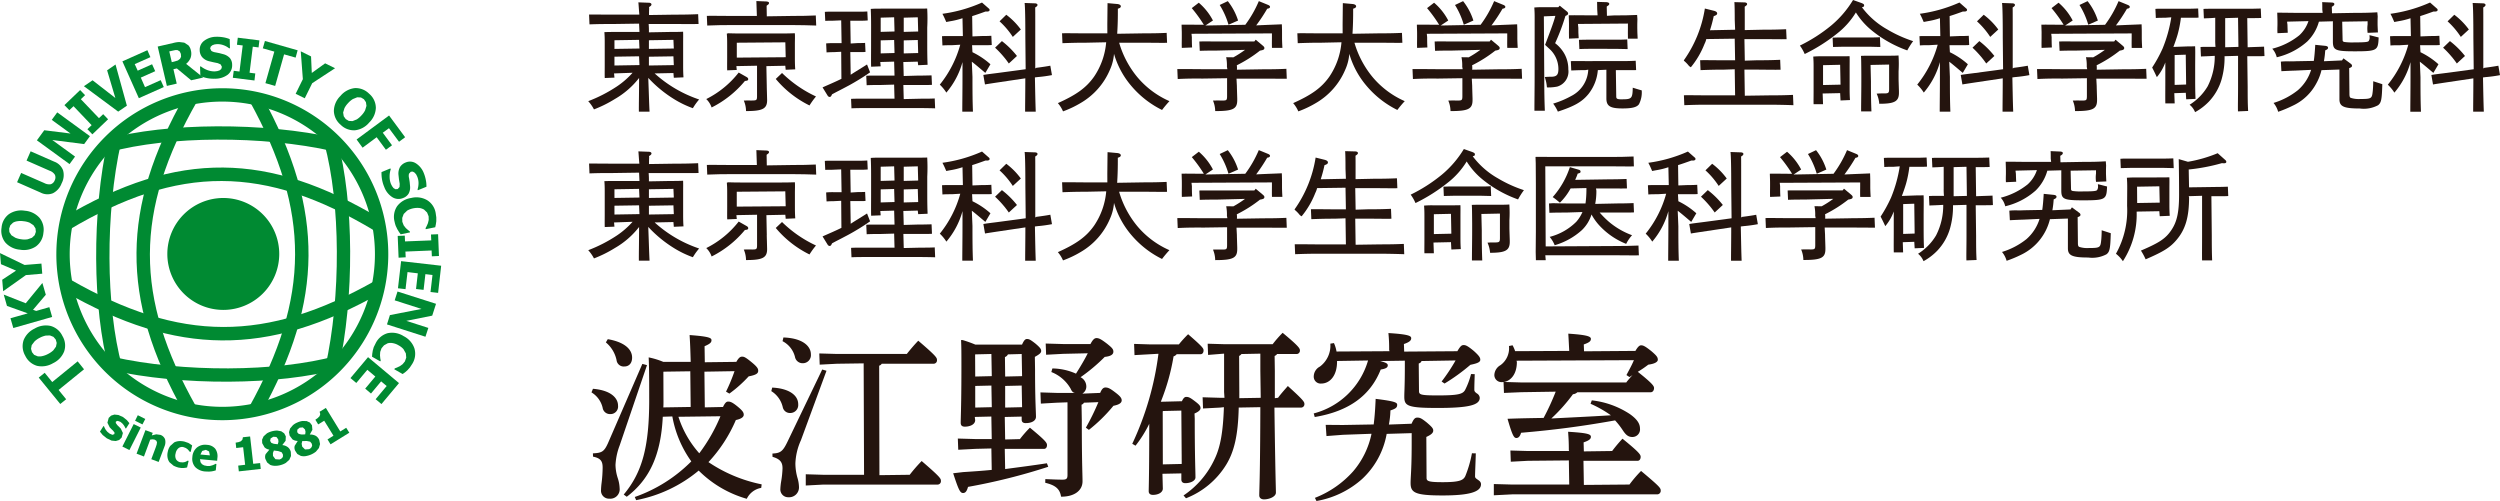 <svg xmlns="http://www.w3.org/2000/svg" xmlns:xlink="http://www.w3.org/1999/xlink" width="340" height="68.144" viewBox="0 0 340 68.144">
  <defs>
    <clipPath id="clip-path">
      <rect id="長方形_1111" data-name="長方形 1111" width="260" height="68.144" fill="none"/>
    </clipPath>
    <clipPath id="clip-path-2">
      <rect id="長方形_1116" data-name="長方形 1116" width="60" height="59.142" fill="none"/>
    </clipPath>
  </defs>
  <g id="logo_f" transform="translate(80 0)">
    <g id="グループ_3554" data-name="グループ 3554" transform="translate(0 0)" clip-path="url(#clip-path)">
      <path id="パス_1848" data-name="パス 1848" d="M3.914,11.725A19.744,19.744,0,0,1,0,13.74a5.247,5.247,0,0,1,.78,1.118,16.62,16.62,0,0,0,2.84-1.412,11.291,11.291,0,0,0,3.295-2.861c0,2.347-.044,3.756-.027,4.581H8.336l0-.057c-.062-1.149-.08-2.174-.172-4.536a16.72,16.72,0,0,0,3.563,2.921,13.474,13.474,0,0,0,2.5,1.2c.065-.1.065-.1.193-.306a7.961,7.961,0,0,1,.661-.878,17.163,17.163,0,0,1-6.05-3.545l2.555-.053.053.645,1.316-.058c-.032-.431-.048-.814-.048-1.66V5.769c0-.475.015-1.122-.007-1.477-.623.033-.989.033-1.755.033l-2.893.053a10.954,10.954,0,0,0-.037-1.132h3.536c.585,0,1.307.006,1.99.006.455,0,.894,0,1.262-.012l-.055-1.332c-1.1.047-1.9.064-3.2.064l-3.483.052c0-.473.01-.674.021-.914L8.272.936C8.5.813,8.6.7,8.6.585S8.491.376,8.3.355L6.818.3c.036.305.065.933.133,1.669h-3.6c-.81,0-1.942-.013-2.8-.013H.114L.17,3.294c1.359-.048,1.951-.048,3.182-.048l3.563-.053.053,1.132H4.008c-.7,0-1.2,0-1.813.025.032.415.048.718.048,1.42V8.841c0,.767-.015,1.319.005,1.749l1.317-.053-.053-.571,2.521-.09a11.287,11.287,0,0,1-2.118,1.849M8.253,5.454,11.586,5.4l.053,1.179-3.387.053Zm0,2.239,3.333-.052.053,1.195-3.387.053ZM3.565,5.454,6.914,5.4l.053,1.179-3.4.053Zm0,3.435v-1.2l3.349-.052.053,1.195Z" transform="translate(0 0.02)" fill="#24140e"/>
      <path id="パス_1849" data-name="パス 1849" d="M15.78,14l.05-.028a13.992,13.992,0,0,0,4.476-3.578c.287-.029.448-.054.448-.245,0-.135-.085-.213-.234-.3l-1.061-.6a12.914,12.914,0,0,1-4.412,3.606,2.838,2.838,0,0,1,.709,1.088Z" transform="translate(1.003 0.617)" fill="#24140e"/>
      <path id="パス_1850" data-name="パス 1850" d="M21.133,13.389c-.19,0-.365-.005-.578-.005-.162,0-.346,0-.575.014a3.681,3.681,0,0,1,.3,1.375l0,.05h.05c2.215,0,2.821-.32,2.821-1.493l-.027-1.052c-.012-.387-.021-.711-.021-.867l-.053-2.7,2.571-.053.053.549,1.3-.058c-.032-.431-.048-.814-.048-1.66V5.7c0-.495.032-1.118-.007-1.461l-.37.01c-.423.013-.772.022-1.388.022h-5.68c-.649,0-1.122-.014-1.631-.028l-.182.053c.033.415.048.718.048,1.4v1.84c0,.783-.015,1.321.005,1.749l1.3-.053-.053-.523,2.811-.053v4.128c0,.546-.061.6-.651.6M19.027,7.554V5.528l6.6-.053L25.677,7.5Z" transform="translate(1.178 0.282)" fill="#24140e"/>
      <path id="パス_1851" data-name="パス 1851" d="M18.359,3.4h8.4c.975,0,2.334.032,3.181.064l.055,0L29.94,2.094c-1.087.048-1.87.064-3.181.064l-3.483.053L23.252.769c.218-.14.329-.235.329-.365,0-.185-.245-.2-.337-.213L21.858.135c.016.272.016.511.069,2.023H18.359c-.7,0-1.678-.018-2.494-.018-.272,0-.526,0-.743.007l.055,1.317c1.359-.048,1.935-.064,3.182-.064" transform="translate(1.008 0.009)" fill="#24140e"/>
      <path id="パス_1852" data-name="パス 1852" d="M23.91,10.117A14.083,14.083,0,0,0,28.453,13.7l.044.022.026-.042a10.913,10.913,0,0,1,.858-1.18,16.542,16.542,0,0,1-4.618-3.192Z" transform="translate(1.594 0.62)" fill="#24140e"/>
      <path id="パス_1853" data-name="パス 1853" d="M30.561,12.9a.355.355,0,0,0,.288.189c.14,0,.233-.146.313-.358.384-.207.688-.367.88-.463.414-.212.755-.394,1-.523.2-.106.325-.175.38-.2A31.233,31.233,0,0,0,36.339,9.74l-.415-1.069c-.874.557-1.6.988-2.223,1.4l-.052-3.084,1.535,0a4.619,4.619,0,0,0,.533-.025l-.055-1.221c-.319.016-.557.016-.939.016L33.7,5.82l-.052-3.1h1.359a9.117,9.117,0,0,0,1.013-.037l-.055-1.221-.178.009c-.246.013-.454.023-.78.023l-4.285,0a4.418,4.418,0,0,0-.535.025l.055,1.221c.319-.016.558-.016.955-.016l1.214-.053.053,3.1H31.377a8.984,8.984,0,0,0-1.013.037l.055,1.221.135-.007c.257-.013.481-.026.822-.026l1.035-.052.029,3.68c-.711.355-1.518.7-2.565,1.164Z" transform="translate(1.992 0.097)" fill="#24140e"/>
      <path id="パス_1854" data-name="パス 1854" d="M36.232,6.133c0,1.247-.016,2.173.005,2.868l1.3-.052-.053-.588,1.883-.053.053,1.9-2.818,0c-.378,0-.748.005-1.027.026l.055,1.284c.8-.031,1.134-.031,1.9-.031l1.836-.053.053,1.915-4.875,0c-.378,0-.747.005-1.035.026l.055,1.284c.8-.032,1.15-.032,1.917-.032h7.489c.527,0,1.423.016,1.918.032l.054,0-.055-1.34c-.654.032-1.117.032-1.914.032l-2.3.052-.052-1.914,2.8,0c.388,0,.789,0,1.089-.025l-.054-1.285-.338.009c-.495.012-.925.023-1.581.023l-1.868.053-.052-1.9,1.963-.053.053.486,1.284-.057c-.031-.7-.048-1.358-.048-2.813V3.686a24.307,24.307,0,0,0-.006-2.6c-.479.016-.75.016-1.356.016H37.6c-.559,0-.943,0-1.413.039.032.719.048,1.247.048,2.542Zm4.442-3.8,1.91-.052.053,1.931-1.964.053Zm0,3.087,1.91-.051.053,1.771-1.964.053ZM37.539,2.329l1.829-.051.053,1.931-1.883.053Zm0,3.088,1.829-.051.053,1.771-1.883.053Z" transform="translate(2.235 0.072)" fill="#24140e"/>
      <path id="パス_1855" data-name="パス 1855" d="M56.13,9.391,52.323,9.9c-.751.1-1.454.177-1.95.269l.225,1.293c.1-.027.543-.094,1.31-.212l4.176-.623c0,1.833-.028,3.381-.027,4.532H57.5l0-.055c-.049-1.228-.064-2.316-.111-4.6l.368-.048a18.52,18.52,0,0,0,1.95-.268l-.223-1.278c-.415.08-1.038.176-1.9.288l-.147.084V5.077c0-3.567,0-3.567-.01-4.083.2-.122.314-.219.314-.349,0-.11-.113-.193-.289-.213L55.988.379c.064.491.1,2.07.1,4.7Z" transform="translate(3.359 0.025)" fill="#24140e"/>
      <path id="パス_1856" data-name="パス 1856" d="M53.706,8.24l.034.046,1.107-1.023A11.455,11.455,0,0,0,52.8,5.24l-.929.895a13.376,13.376,0,0,1,1.834,2.1" transform="translate(3.459 0.349)" fill="#24140e"/>
      <path id="パス_1857" data-name="パス 1857" d="M54.212,4.846l.033.049,1.093-1.008a9.543,9.543,0,0,0-1.982-2.006l-.913.895a10.757,10.757,0,0,1,1.769,2.07" transform="translate(3.497 0.125)" fill="#24140e"/>
      <path id="パス_1858" data-name="パス 1858" d="M45.717,12.569A10.781,10.781,0,0,0,47.91,8.423v2.016c0,1.924-.028,3.539-.027,4.725h1.447l0-.055c-.049-1.23-.064-2.365-.064-4.67L49.178,8.37c.611.47,1.268,1.043,1.838,1.522l.694-1.173A10.446,10.446,0,0,0,49.265,7.08l-.053-.956,1.965,0c.252,0,.5,0,.713-.026l-.057-1.252c-.559.032-.8.032-1.276.032l-1.292.053L49.227,2.17c.512-.16,1.073-.352,1.808-.622h.256c.179,0,.309-.09.309-.212a.265.265,0,0,0-.113-.2l-.923-.81a19.629,19.629,0,0,1-5.385,1.53c.2.378.257.5.522,1.115l.523-.1a10.292,10.292,0,0,0,1.685-.414l.053,2.427-2.1,0c-.254,0-.521,0-.738.023l.058,1.253c.43-.032.748-.032,1.271-.032l1.153-.067a14.947,14.947,0,0,1-2.783,5.43,5.633,5.633,0,0,1,.892,1.082" transform="translate(2.989 0.021)" fill="#24140e"/>
      <path id="パス_1859" data-name="パス 1859" d="M59.879,14a4.4,4.4,0,0,1,.681,1.077l.022.044.046-.018A13.937,13.937,0,0,0,63,13.968a9.5,9.5,0,0,0,3.957-4.506,6.474,6.474,0,0,0,.555-2.169A11.742,11.742,0,0,0,69.9,11.7a13,13,0,0,0,4.146,3.23,14.841,14.841,0,0,1,1.007-1.2,12.007,12.007,0,0,1-4.368-3.266,13.056,13.056,0,0,1-2.473-4.681h3.279c.733,0,1.682.018,2.493.018.268,0,.521,0,.745-.007l-.055-1.349c-1.087.048-1.886.064-3.182.064l-3.546.057c.067-.987.1-2.2.09-3.408.21-.062.405-.144.405-.323,0-.226-.309-.288-.414-.309L66.634.4c-.009.489-.025,2.425-.032,2.911l.005,1.2H63.7c-.7,0-1.683-.018-2.506-.018-.272,0-.527,0-.748.007L60.5,5.847c1.375-.048,1.95-.064,3.2-.064l2.747-.06A9.772,9.772,0,0,1,64.8,10.4c-1.063,1.508-2.393,2.462-4.925,3.6" transform="translate(3.993 0.026)" fill="#24140e"/>
      <path id="パス_1860" data-name="パス 1860" d="M78.344,10.353l3.531-.053v2.416c0,.555-.061.619-.587.619-.21,0-.411-.005-.661-.005-.187,0-.4,0-.669.014a3.767,3.767,0,0,1,.3,1.376l0,.05h.05c2.37,0,2.949-.293,2.949-1.493v-.21l-.018-.575c-.014-.46-.03-.935-.03-1.135l-.053-1h3.6c.838,0,1.939.013,2.8.013l.438,0-.054-1.349c-1.1.049-1.887.064-3.182.064l-3.547.058a2.525,2.525,0,0,0-.014-.6,17.888,17.888,0,0,0,3.153-1.995c.454-.077.6-.139.6-.357,0-.106-.068-.186-.193-.3l-.989-.828-.183.239h-5.2c-.4,0-.9-.006-1.381-.006-.32,0-.63,0-.9.012l.055,1.268c.927-.032,1.327-.032,2.222-.032l3.936-.1a14.3,14.3,0,0,1-1.58,1.014l-.983-.014a5.854,5.854,0,0,1,.1,1.3l.06.326H78.344c-.685,0-1.667-.018-2.49-.018-.272,0-.527,0-.748.007l.057,1.349c1.358-.064,1.967-.064,3.181-.064" transform="translate(5.008 0.337)" fill="#24140e"/>
      <path id="パス_1861" data-name="パス 1861" d="M81.711,3.354l1.3-.569a8.163,8.163,0,0,0-1.4-2.639l-1.1.524A10.774,10.774,0,0,1,81.693,3.3Z" transform="translate(5.369 0.009)" fill="#24140e"/>
      <path id="パス_1862" data-name="パス 1862" d="M75.68,4.563v.48c0,.4-.016.878,0,1.461l1.4-.057c-.032-.59-.032-.958-.032-1.4L77,4.585l10.939-.053v.512c0,.367-.016.942.005,1.461h1.417l0-.055c-.032-.591-.048-.959-.048-1.406v-.48c0-.335,0-.638-.025-1.268-.977.046-1.658.064-3.49.149a23.182,23.182,0,0,0,1.5-2.268c.178-.025.382-.076.382-.26,0-.087-.073-.165-.223-.241l-1.3-.532a15.437,15.437,0,0,1-1.839,3.216l-5.428.1,1.027-.681A8.081,8.081,0,0,0,77.99.361l-.955.734a18.87,18.87,0,0,1,1.642,2.265c-.873,0-1.694-.018-2.369-.018-.24,0-.462,0-.66.009l.017.567c.009.25.015.43.015.646" transform="translate(5.044 0.009)" fill="#24140e"/>
      <path id="パス_1863" data-name="パス 1863" d="M89.879,14a4.4,4.4,0,0,1,.681,1.077l.022.044.046-.018A13.937,13.937,0,0,0,93,13.968a9.5,9.5,0,0,0,3.957-4.506,6.474,6.474,0,0,0,.555-2.169A11.742,11.742,0,0,0,99.9,11.7a13,13,0,0,0,4.146,3.23,14.843,14.843,0,0,1,1.007-1.2,12.007,12.007,0,0,1-4.368-3.266,13.056,13.056,0,0,1-2.473-4.681h3.279c.733,0,1.682.018,2.493.018.268,0,.521,0,.745-.007l-.055-1.349c-1.087.048-1.886.064-3.182.064l-3.546.057c.067-.987.1-2.2.09-3.408.21-.062.405-.144.405-.323,0-.226-.309-.288-.414-.309L96.634.4c-.009.489-.025,2.425-.032,2.911l.005,1.2H93.7c-.7,0-1.683-.018-2.506-.018-.272,0-.527,0-.748.007L90.5,5.847c1.375-.048,1.95-.064,3.2-.064l2.747-.06A9.772,9.772,0,0,1,94.8,10.4c-1.063,1.508-2.393,2.462-4.925,3.6" transform="translate(5.993 0.026)" fill="#24140e"/>
      <path id="パス_1864" data-name="パス 1864" d="M111.711,3.354l1.3-.569a8.163,8.163,0,0,0-1.4-2.639l-1.1.524a10.774,10.774,0,0,1,1.179,2.63Z" transform="translate(7.369 0.009)" fill="#24140e"/>
      <path id="パス_1865" data-name="パス 1865" d="M108.344,10.353l3.531-.053v2.416c0,.555-.061.619-.587.619-.21,0-.411-.005-.661-.005-.187,0-.4,0-.669.014a3.767,3.767,0,0,1,.3,1.376l0,.05h.05c2.37,0,2.949-.293,2.949-1.493v-.21l-.018-.575c-.014-.46-.03-.935-.03-1.135l-.053-1h3.6c.838,0,1.939.013,2.8.013l.438,0-.054-1.349c-1.1.049-1.887.064-3.182.064l-3.547.058a2.525,2.525,0,0,0-.014-.6,17.887,17.887,0,0,0,3.153-1.995c.454-.077.6-.139.6-.357,0-.106-.068-.186-.193-.3l-.989-.828-.183.239h-5.2c-.4,0-.9-.006-1.381-.006-.32,0-.63,0-.9.012l.055,1.268c.927-.032,1.327-.032,2.222-.032l3.936-.1a14.3,14.3,0,0,1-1.58,1.014l-.983-.014a5.854,5.854,0,0,1,.1,1.3l.06.326h-3.584c-.685,0-1.667-.018-2.49-.018-.272,0-.527,0-.748.007l.057,1.349c1.358-.064,1.967-.064,3.181-.064" transform="translate(7.009 0.337)" fill="#24140e"/>
      <path id="パス_1866" data-name="パス 1866" d="M105.68,4.563v.48c0,.4-.016.878,0,1.461l1.4-.057c-.032-.59-.032-.958-.032-1.4L107,4.585l10.939-.053v.512c0,.367-.016.942.005,1.461h1.417l0-.055c-.032-.591-.048-.959-.048-1.406v-.48c0-.335,0-.638-.025-1.268-.977.046-1.658.064-3.49.149a23.184,23.184,0,0,0,1.5-2.268c.178-.025.382-.076.382-.26,0-.087-.073-.165-.223-.241l-1.3-.532a15.437,15.437,0,0,1-1.839,3.216l-5.428.1,1.027-.681A8.081,8.081,0,0,0,107.99.361l-.955.734a18.87,18.87,0,0,1,1.642,2.265c-.873,0-1.694-.018-2.369-.018-.24,0-.462,0-.66.009l.017.567c.009.25.015.43.015.646" transform="translate(7.045 0.009)" fill="#24140e"/>
      <path id="パス_1867" data-name="パス 1867" d="M132.4,12.995c-.717,0-.795-.086-.795-.427l-.053-3.547s1.548.006,1.974.006c.286,0,.562,0,.783-.012l-.057-1.268c-.654.031-1.118.047-1.917.047H127.39c-.364,0-.8-.005-1.211-.005-.272,0-.532,0-.747.011l.055,1.269.186-.007c.671-.027,1.011-.041,1.716-.041l.412-.062a4.228,4.228,0,0,1-2.31,3.579,12.338,12.338,0,0,1-2.465,1.037,5.505,5.505,0,0,1,.62,1.047l.02.043.045-.015c2.252-.745,3.252-1.324,4.121-2.384a5.99,5.99,0,0,0,1.27-3.245l1.163-.053v3.9c0,1.046.513,1.365,2.2,1.365,1.307,0,1.954-.17,2.237-.585a3.5,3.5,0,0,0,.369-1.872c-.469-.13-.654-.192-1.219-.366-.031,1.461-.14,1.58-1.451,1.58" transform="translate(8.203 0.516)" fill="#24140e"/>
      <path id="パス_1868" data-name="パス 1868" d="M125.045,3.277v.5c0,.415-.016.878.005,1.46l1.316-.057c-.048-.59-.048-.958-.048-1.4l-.052-.539,6.795-.053v.592c0,.367-.016.942.005,1.46h1.318l0-.055c-.032-.59-.049-.958-.049-1.4v-.5c0-.22.007-.425.017-.7l-.039-.567c-1.068.048-1.837.064-3.166.064l-.939.053L130.18.875c.23-.138.347-.231.347-.366,0-.154-.167-.2-.352-.229L128.869.24c.016.271.016.51.016,1.021l.051.811h-.7c-.8,0-1.7-.017-2.468-.017-.271,0-.526,0-.753.007l.016.542c.01.26.016.451.016.673" transform="translate(8.336 0.016)" fill="#24140e"/>
      <path id="パス_1869" data-name="パス 1869" d="M131.282,6.307c.463,0,1.135.016,1.6.032l.054,0-.055-1.308c-.686.031-.974.031-1.6.031h-3.329c-.463,0-1.134,0-1.637.021l.055,1.253c.671-.032.958-.032,1.581-.032Z" transform="translate(8.423 0.335)" fill="#24140e"/>
      <path id="パス_1870" data-name="パス 1870" d="M120.666,10.268c0,1.866-.029,3.53-.027,4.741h1.415l0-.055c-.043-1.106-.079-2.222-.079-4.686l-.053-8.09,1.564-.067c-.244.914-.617,1.885-1.394,3.938.112.113.112.113.53.5A3.7,3.7,0,0,1,123.9,9.34c0,.805-.242,1.051-1.035,1.051a7.694,7.694,0,0,0-.818.039,5.514,5.514,0,0,1,.291,1.411,6.118,6.118,0,0,0,1.4-.113,2.124,2.124,0,0,0,1.51-2.34,4.262,4.262,0,0,0-.533-2.121,4.76,4.76,0,0,0-1.262-1.442,27.973,27.973,0,0,0,1.4-3.7c.3-.143.367-.2.367-.336a.383.383,0,0,0-.147-.266l-1-.8-.186.208h-2.065a11.125,11.125,0,0,0-1.2.042c.032.43.048.734.048,1.4Z" transform="translate(8.043 0.048)" fill="#24140e"/>
      <path id="パス_1871" data-name="パス 1871" d="M139.737,8.274a4.482,4.482,0,0,1,.633.654,1.143,1.143,0,0,0,.272.2A11.742,11.742,0,0,0,142.5,5.953a2.739,2.739,0,0,0,.239-.657l3.867-.053.053,2.939h-1.52c-.707,0-1.639-.018-2.462-.018-.275,0-.538,0-.774.007l.054,1.348c1.343-.047,1.919-.064,3.182-.064l1.467-.052.053,3.547h-3.727c-.709,0-1.644-.018-2.467-.018-.273,0-.533,0-.77.007l.055,1.348c1.342-.048,1.918-.064,3.182-.064h8.4c.959,0,2.4.032,3.2.064l.055,0-.055-1.4c-1.119.048-1.919.064-3.2.064L147.98,13l-.053-3.548h1.68c.708,0,1.7.019,2.51.019.269,0,.517,0,.727-.007l-.055-1.349c-1.1.048-1.9.064-3.182.064l-1.627.053L147.927,5.3h2.48c.72,0,1.691.018,2.506.018.271,0,.526,0,.748-.007L153.6,3.957c-1.135.048-1.935.064-3.2.064l-2.427.053V2.667c0-1.007,0-1.454-.009-1.778.23-.143.329-.247.329-.35,0-.06-.031-.2-.321-.229L146.561.271c.033.43.048,1.214.048,2.4l.053,1.355-3.421.07a18.08,18.08,0,0,0,.51-1.919c.3-.1.468-.19.468-.37,0-.2-.225-.3-.421-.355l-1.251-.311a16.592,16.592,0,0,1-2.856,7.036l.009.071Z" transform="translate(9.315 0.018)" fill="#24140e"/>
      <path id="パス_1872" data-name="パス 1872" d="M165.091,6.07l.057,0-.057-1.324c-.559.032-.8.032-1.276.032l-4.41,0c-.257,0-.527.005-.748.026l.055,1.268.207-.007c.336-.013.63-.025,1.071-.025h3.823c.431,0,.943.016,1.277.032" transform="translate(10.579 0.316)" fill="#24140e"/>
      <path id="パス_1873" data-name="パス 1873" d="M155.141,7.349l.048-.025a23.7,23.7,0,0,0,4.33-2.741A10.685,10.685,0,0,0,162.1,1.693a9.825,9.825,0,0,0,2.074,2.378,16.137,16.137,0,0,0,4.913,2.785,9.972,9.972,0,0,1,.8-1.261A17.3,17.3,0,0,1,166.36,4,11.061,11.061,0,0,1,162.925.993c.25-.078.293-.1.293-.259s-.1-.211-.353-.321L161.713,0a13.747,13.747,0,0,1-3,3.493A21.558,21.558,0,0,1,154.483,6.2a5.633,5.633,0,0,1,.635,1.1Z" transform="translate(10.301 0)" fill="#24140e"/>
      <path id="パス_1874" data-name="パス 1874" d="M161.129,7.162c-.4.016-.638.016-1.148.016h-2.594a11.115,11.115,0,0,0-1.2.042c.031.415.048.718.048,1.4v3.328c0,.782-.017,1.308,0,1.749h1.285l-.053-1.457,2.38-.052.052,1,1.285-.057c-.032-.432-.048-.815-.048-1.661V8.623c0-.483.015-1.1-.007-1.461m-3.609,3.925v-2.7l2.326-.052.052,2.7Z" transform="translate(10.414 0.477)" fill="#24140e"/>
      <path id="パス_1875" data-name="パス 1875" d="M167.435,12.133v-.209l-.018-.575c-.014-.45-.03-.915-.03-1.136V9.222a16.636,16.636,0,0,0-.009-2.15c-.462.033-.749.033-1.572.033h-1.833c-.862,0-1.181,0-1.7.023.031.512.031.512.048,2.541v.912c0,1.486-.033,3.112-.028,4.1h1.4l0-.055c-.048-1.214-.064-2.2-.064-4.046l-.053-2.219,2.524-.053v3.328c0,.529-.084.6-.684.6-.1,0-.2,0-.329,0-.171,0-.382.005-.679.03a4.072,4.072,0,0,1,.352,1.376c2.1,0,2.677-.324,2.677-1.509" transform="translate(10.82 0.471)" fill="#24140e"/>
      <path id="パス_1876" data-name="パス 1876" d="M178.326,8.24l.034.046,1.107-1.023a11.455,11.455,0,0,0-2.046-2.022l-.929.895a13.376,13.376,0,0,1,1.834,2.1" transform="translate(11.768 0.349)" fill="#24140e"/>
      <path id="パス_1877" data-name="パス 1877" d="M170.337,12.569a10.781,10.781,0,0,0,2.193-4.146v2.016c0,1.924-.028,3.539-.027,4.725h1.447l0-.055c-.049-1.23-.064-2.365-.064-4.67L173.8,8.37c.611.47,1.268,1.043,1.838,1.522l.694-1.173a10.446,10.446,0,0,0-2.446-1.638l-.053-.956,1.965,0c.252,0,.5,0,.713-.026l-.057-1.252c-.559.032-.8.032-1.276.032l-1.292.053-.037-2.766c.512-.16,1.073-.352,1.808-.622h.256c.179,0,.309-.09.309-.212a.265.265,0,0,0-.113-.2l-.923-.81a19.629,19.629,0,0,1-5.385,1.53c.2.378.257.5.522,1.115l.523-.1a10.292,10.292,0,0,0,1.685-.414l.053,2.427-2.1,0c-.254,0-.521,0-.738.023l.058,1.253c.43-.032.748-.032,1.271-.032l1.153-.067a14.947,14.947,0,0,1-2.783,5.43,5.633,5.633,0,0,1,.892,1.082" transform="translate(11.299 0.021)" fill="#24140e"/>
      <path id="パス_1878" data-name="パス 1878" d="M178.832,4.846l.033.049,1.093-1.008a9.543,9.543,0,0,0-1.982-2.006l-.913.895a10.757,10.757,0,0,1,1.769,2.07" transform="translate(11.807 0.125)" fill="#24140e"/>
      <path id="パス_1879" data-name="パス 1879" d="M180.75,9.391l-3.807.511c-.751.1-1.454.177-1.95.269l.225,1.293c.1-.027.543-.094,1.31-.212l4.176-.623c0,1.833-.028,3.381-.027,4.532h1.447l0-.055c-.049-1.228-.064-2.316-.111-4.6l.368-.048a18.52,18.52,0,0,0,1.95-.268l-.223-1.278c-.415.08-1.038.176-1.9.288l-.147.084V5.077c0-3.567,0-3.567-.01-4.083.2-.122.314-.219.314-.349,0-.11-.113-.193-.289-.213L180.608.379c.064.491.1,2.07.1,4.7Z" transform="translate(11.669 0.025)" fill="#24140e"/>
      <path id="パス_1880" data-name="パス 1880" d="M185.3,4.563v.48c0,.4-.016.878,0,1.461l1.4-.057c-.032-.59-.032-.958-.032-1.4l-.053-.459,10.939-.053v.512c0,.367-.016.942.005,1.461h1.417l0-.055c-.032-.591-.048-.959-.048-1.406v-.48c0-.335,0-.638-.025-1.268-.977.046-1.658.064-3.49.149a23.181,23.181,0,0,0,1.5-2.268c.178-.025.382-.076.382-.26,0-.087-.073-.165-.223-.241l-1.3-.532a15.437,15.437,0,0,1-1.839,3.216l-5.428.1,1.027-.681A8.081,8.081,0,0,0,187.61.361l-.955.734A18.871,18.871,0,0,1,188.3,3.359c-.873,0-1.694-.018-2.369-.018-.24,0-.462,0-.66.009l.017.567c.009.25.015.43.015.646" transform="translate(12.354 0.009)" fill="#24140e"/>
      <path id="パス_1881" data-name="パス 1881" d="M187.964,10.353,191.5,10.3v2.416c0,.555-.061.619-.587.619-.21,0-.411-.005-.661-.005-.187,0-.4,0-.669.014a3.767,3.767,0,0,1,.3,1.376l0,.05h.05c2.37,0,2.949-.293,2.949-1.493v-.21l-.018-.575c-.014-.46-.03-.935-.03-1.135l-.053-1h3.6c.838,0,1.939.013,2.8.013l.438,0-.054-1.349c-1.1.049-1.887.064-3.182.064l-3.547.058a2.525,2.525,0,0,0-.014-.6,17.887,17.887,0,0,0,3.153-1.995c.454-.077.6-.139.6-.357,0-.106-.068-.186-.193-.3l-.989-.828-.183.239h-5.2c-.4,0-.9-.006-1.381-.006-.32,0-.63,0-.9.012l.055,1.268c.927-.032,1.327-.032,2.222-.032l3.936-.1a14.3,14.3,0,0,1-1.58,1.014l-.983-.014a5.853,5.853,0,0,1,.1,1.3l.06.326h-3.584c-.685,0-1.667-.018-2.49-.018-.272,0-.527,0-.748.007l.057,1.349c1.358-.064,1.967-.064,3.181-.064" transform="translate(12.318 0.337)" fill="#24140e"/>
      <path id="パス_1882" data-name="パス 1882" d="M191.331,3.354l1.3-.569a8.163,8.163,0,0,0-1.4-2.639l-1.1.524a10.774,10.774,0,0,1,1.179,2.63Z" transform="translate(12.678 0.009)" fill="#24140e"/>
      <path id="パス_1883" data-name="パス 1883" d="M212.066,6.356l-.053-3.963c.718,0,1.326,0,1.893-.021l-.054-1.285-.571.015c-.349.01-.614.017-1.028.017-2.226,0-3.605,0-4.495,0-1.059,0-1.425,0-1.7.025l.057,1.285c.687-.032.99-.032,1.543-.085V5.3a8.281,8.281,0,0,0,.037,1c-.4,0-.761,0-1.081,0-.37,0-.688,0-.957.025l.057,1.285c.671-.032.958-.032,1.879-.089a8.938,8.938,0,0,1-.969,4.152,7.376,7.376,0,0,1-2.451,2.5,2.446,2.446,0,0,1,.723.96l.027.048.047-.029a7.832,7.832,0,0,0,1.82-1.4,7.377,7.377,0,0,0,1.724-3,10.907,10.907,0,0,0,.413-3.178l1.835-.053v4.224c0,1.53-.035,2.626-.011,3.332l1.381-.057c-.049-.818-.064-1.583-.064-3.276l-.053-4.171c.534,0,.97,0,1.332,0,.418,0,.74,0,1.009-.025L214.3,6.271c-.671.032-.976.032-2.233.085m-3.056,0V2.392l1.749-.051.053,3.963Z" transform="translate(13.614 0.072)" fill="#24140e"/>
      <path id="パス_1884" data-name="パス 1884" d="M199.4,9.118c.305.594.4.8.636,1.3a6.635,6.635,0,0,0,1.151-2v2.72c0,1.231-.016,2.158.005,2.853h1.268L202.41,12.6l1.564-.052.052.884,1.269-.055c-.032-.7-.048-1.359-.048-2.813V8.821c.016-2.03.016-2.03-.007-2.6-.334.016-.526.016-.939.016l-2.016.073c.208-.545.4-1.091.56-1.636a15.041,15.041,0,0,0,.462-2.33l1.7,0c.247,0,.492,0,.7-.025l-.054-1.237-.451.015c-.283.01-.5.017-.828.017l-3.8,0c-.252,0-.517,0-.735.025l.058,1.237c.429-.032.732-.032,1.254-.032l.848-.063a18.625,18.625,0,0,1-1.181,4.244,18.516,18.516,0,0,1-1.422,2.59m3.06-1.7,1.51-.051.052,4.059-1.563.053Z" transform="translate(13.296 0.072)" fill="#24140e"/>
      <path id="パス_1885" data-name="パス 1885" d="M228.365,12.027c-.106.981-.15,1.056-1.691,1.056a3.52,3.52,0,0,1-1.3-.155c-.133-.066-.178-.2-.178-.544l-.035-3.5c.257-.091.387-.166.387-.323a.379.379,0,0,0-.164-.266l-1-.743-.2.284-2.458.111a12.614,12.614,0,0,0,.175-1.479c.244-.1.385-.191.385-.353,0-.186-.2-.237-.365-.261l-1.375-.139c-.047.738-.095,1.5-.2,2.186l-2.517.048c-.122.016-.571.016-.8.016h-.025A8.249,8.249,0,0,0,215.87,8l.071,1.3c.976-.048,1.376-.064,1.9-.08l2.141-.1a6.024,6.024,0,0,1-1.792,2.76,9.969,9.969,0,0,1-3.318,1.738,3.236,3.236,0,0,1,.615,1.153l.018.051.05-.019a16.48,16.48,0,0,0,1.908-.8,6.941,6.941,0,0,0,3.241-3.062,6.956,6.956,0,0,0,.689-1.78l2.442-.085V13.12c0,.983.593,1.253,2.757,1.253a4.106,4.106,0,0,0,2.5-.444c.429-.346.514-.739.575-2.86-.461-.149-.646-.212-1.237-.4,0,.478-.032,1.036-.064,1.355" transform="translate(14.328 0.381)" fill="#24140e"/>
      <path id="パス_1886" data-name="パス 1886" d="M214.71,6.606a2.677,2.677,0,0,1,.6,1.118l.016.05.05-.016a9.5,9.5,0,0,0,4.085-2.125,6.025,6.025,0,0,0,1.595-2.705l1.9-.053V5.611c0,1.2.334,1.349,2.98,1.349,3.087,0,3.17-.129,3.244-1.882-.476-.111-.692-.187-1.248-.311l.016.237a.838.838,0,0,1-.138.58c-.141.1-.362.166-1.953.166a7.878,7.878,0,0,1-1.362-.062c-.187-.054-.219-.133-.219-.3l-.053-2.459,3.453-.053v.446a4.179,4.179,0,0,0,.005,1.127l1.4-.057c-.016-.224-.047-.989-.047-1.069V2.939c0-.228.007-.437.017-.715L229,1.654c-1.013.061-1.754.08-3.164.08l-3,.052-.028-.881c.244-.129.347-.239.347-.366,0-.186-.243-.206-.335-.213L221.5.271c.016.27.016.51.016,1.021l.052.443h-2.959c-.976,0-2.106-.027-2.954-.027h-.269l.018.569c.009.251.014.435.014.661v.417c0,.095-.032.845.006,1.14l1.4-.061c-.015-.111-.031-.461-.047-1.079l-.054-.428,2.91-.073a4.56,4.56,0,0,1-1.25,1.932,9.564,9.564,0,0,1-3.667,1.819" transform="translate(14.317 0.018)" fill="#24140e"/>
      <path id="パス_1887" data-name="パス 1887" d="M238.326,8.24l.034.046,1.107-1.023a11.456,11.456,0,0,0-2.046-2.022l-.929.895a13.375,13.375,0,0,1,1.834,2.1" transform="translate(15.769 0.349)" fill="#24140e"/>
      <path id="パス_1888" data-name="パス 1888" d="M233.885,10.439,233.8,8.37c.612.47,1.268,1.043,1.838,1.522l.694-1.173a10.447,10.447,0,0,0-2.446-1.639l-.053-.955,1.965,0c.252,0,.5,0,.713-.025l-.057-1.253c-.558.033-.8.033-1.276.033l-1.292.052-.037-2.765c.513-.16,1.074-.353,1.808-.622h.256c.179,0,.309-.09.309-.213a.263.263,0,0,0-.113-.2l-.922-.81A19.652,19.652,0,0,1,229.8,1.856c.2.379.257.5.522,1.116l.523-.1a10.183,10.183,0,0,0,1.685-.414l.053,2.428-2.1,0c-.254,0-.519.005-.737.025l.057,1.253c.43-.032.748-.032,1.273-.032l1.153-.068a14.962,14.962,0,0,1-2.784,5.432,5.6,5.6,0,0,1,.892,1.082,10.76,10.76,0,0,0,2.193-4.146v2.016c0,1.924-.027,3.538-.026,4.725h1.446l0-.055c-.048-1.23-.064-2.365-.064-4.67" transform="translate(15.299 0.021)" fill="#24140e"/>
      <path id="パス_1889" data-name="パス 1889" d="M238.832,4.846l.033.049,1.093-1.008a9.543,9.543,0,0,0-1.982-2.006l-.913.895a10.757,10.757,0,0,1,1.769,2.07" transform="translate(15.807 0.125)" fill="#24140e"/>
      <path id="パス_1890" data-name="パス 1890" d="M244.331,10.189l-.223-1.278c-.416.08-1.039.176-1.9.288l-.147.084V5.077c0-3.567,0-3.567-.009-4.083.2-.122.313-.219.313-.349,0-.11-.112-.193-.289-.213L240.609.379c.063.491.1,2.07.1,4.7l.046,4.315-3.808.511c-.751.1-1.454.176-1.95.269l.226,1.293c.1-.027.543-.094,1.309-.212l4.177-.623c0,1.833-.028,3.381-.027,4.532h1.447l0-.055c-.049-1.228-.064-2.316-.11-4.6l.367-.048a18.516,18.516,0,0,0,1.951-.268" transform="translate(15.669 0.025)" fill="#24140e"/>
      <path id="パス_1891" data-name="パス 1891" d="M3.619,32.446a11.291,11.291,0,0,0,3.295-2.861c0,2.347-.044,3.756-.027,4.581H8.336l0-.057c-.062-1.149-.08-2.174-.172-4.536a16.719,16.719,0,0,0,3.563,2.921,13.474,13.474,0,0,0,2.5,1.2c.065-.1.065-.1.193-.306a7.961,7.961,0,0,1,.661-.878,17.163,17.163,0,0,1-6.05-3.545l2.555-.053.053.645,1.316-.058c-.032-.431-.048-.814-.048-1.66V24.769c0-.475.015-1.122-.007-1.477-.623.033-.989.033-1.755.033l-2.893.053a10.954,10.954,0,0,0-.037-1.132h3.536c.585,0,1.307.006,1.99.006.455,0,.894,0,1.262-.012l-.055-1.332c-1.1.047-1.9.064-3.2.064l-3.483.052c0-.473.01-.674.021-.914l-.018-.175c.23-.123.333-.231.333-.351s-.114-.209-.306-.229L6.818,19.3c.036.305.065.933.133,1.669h-3.6c-.81,0-1.942-.013-2.8-.013H.114L.17,22.294c1.359-.048,1.951-.048,3.182-.048l3.563-.053.053,1.132H4.008c-.7,0-1.2,0-1.813.025.032.415.048.718.048,1.42v3.072c0,.767-.015,1.319.005,1.749l1.317-.053-.053-.571,2.521-.09a11.287,11.287,0,0,1-2.118,1.849A19.744,19.744,0,0,1,0,32.74a5.247,5.247,0,0,1,.78,1.118,16.621,16.621,0,0,0,2.84-1.412m4.634-7.992,3.333-.053.053,1.179-3.387.053Zm0,2.239,3.333-.052.053,1.195-3.387.053ZM3.565,24.454,6.914,24.4l.053,1.179-3.4.053Zm0,3.435v-1.2l3.349-.052.053,1.195Z" transform="translate(0 1.287)" fill="#24140e"/>
      <path id="パス_1892" data-name="パス 1892" d="M23.107,30.41l-.053-2.7,2.571-.053.053.549,1.3-.058c-.032-.431-.048-.814-.048-1.66V24.7c0-.495.032-1.118-.007-1.461l-.37.01c-.423.013-.772.022-1.388.022h-5.68c-.649,0-1.122-.014-1.631-.028l-.182.053c.033.415.048.718.048,1.4v1.84c0,.783-.015,1.321.005,1.749l1.3-.053-.053-.523,2.811-.053v4.128c0,.546-.061.6-.651.6-.19,0-.365-.005-.578-.005-.162,0-.346,0-.575.014a3.681,3.681,0,0,1,.3,1.375l0,.05h.05c2.215,0,2.821-.32,2.821-1.493l-.027-1.052c-.012-.387-.021-.711-.021-.867m-4.08-3.856V24.528l6.6-.053.053,2.027Z" transform="translate(1.178 1.549)" fill="#24140e"/>
      <path id="パス_1893" data-name="パス 1893" d="M15.78,33l.05-.028a13.992,13.992,0,0,0,4.476-3.578c.287-.029.448-.054.448-.245,0-.135-.085-.213-.234-.3l-1.061-.6a12.914,12.914,0,0,1-4.412,3.606,2.838,2.838,0,0,1,.709,1.088Z" transform="translate(1.003 1.883)" fill="#24140e"/>
      <path id="パス_1894" data-name="パス 1894" d="M24.762,28.305l-.852.812a14.117,14.117,0,0,0,4.542,3.58l.044.022.027-.042A10.816,10.816,0,0,1,29.38,31.5a16.527,16.527,0,0,1-4.618-3.192" transform="translate(1.594 1.887)" fill="#24140e"/>
      <path id="パス_1895" data-name="パス 1895" d="M29.941,21.1c-1.087.048-1.871.064-3.182.064l-3.483.053-.025-1.443c.219-.141.329-.235.329-.365,0-.186-.244-.206-.336-.213l-1.386-.055c.016.271.016.511.068,2.023H18.36c-.7,0-1.679-.018-2.494-.018-.272,0-.526,0-.743.007l.055,1.317c1.359-.048,1.934-.064,3.182-.064h8.4c.976,0,2.335.031,3.182.064l.055,0Z" transform="translate(1.008 1.276)" fill="#24140e"/>
      <path id="パス_1896" data-name="パス 1896" d="M33.512,32.364l.055,1.285c.8-.032,1.15-.032,1.917-.032h7.489c.527,0,1.423.015,1.918.032l.054,0-.055-1.341c-.654.032-1.117.032-1.914.032l-2.3.053-.052-1.915,2.8,0c.388,0,.789,0,1.089-.025l-.054-1.285-.338.009c-.495.013-.925.023-1.581.023l-1.868.053-.052-1.9,1.963-.053.053.485,1.284-.055c-.031-.7-.048-1.359-.048-2.814V22.685a24.307,24.307,0,0,0-.006-2.6c-.479.016-.75.016-1.356.016H37.6c-.559,0-.943,0-1.413.039.032.72.048,1.247.048,2.542v2.448c0,1.247-.016,2.174.005,2.869l1.3-.053-.053-.587,1.883-.053.053,1.9-2.818,0c-.378,0-.748,0-1.027.025l.055,1.285c.8-.032,1.134-.032,1.9-.032l1.836-.053.053,1.915-4.875,0c-.378,0-.747,0-1.035.025m7.162-11.036,1.91-.051.053,1.931-1.964.052Zm0,3.088,1.91-.052.053,1.771-1.964.053Zm-3.135-3.088,1.829-.051.053,1.931-1.883.052Zm0,4.86V24.416l1.829-.051.053,1.771Z" transform="translate(2.235 1.339)" fill="#24140e"/>
      <path id="パス_1897" data-name="パス 1897" d="M30.848,32.089c.141,0,.234-.147.314-.358.383-.207.687-.367.879-.464.414-.211.756-.394,1-.523.2-.1.324-.174.379-.2a30.774,30.774,0,0,0,2.921-1.807l-.415-1.069c-.873.557-1.6.989-2.222,1.4l-.053-3.083,1.536,0a4.631,4.631,0,0,0,.533-.025l-.055-1.221c-.319.016-.558.016-.939.016L33.7,24.82l-.053-3.1h1.36a9.394,9.394,0,0,0,1.013-.036l-.057-1.221-.177.009c-.247.013-.455.023-.78.023l-4.285,0a4.665,4.665,0,0,0-.537.025l.057,1.221c.318-.016.557-.016.954-.016l1.214-.053.053,3.1H31.376a9.256,9.256,0,0,0-1.013.036l.057,1.221.135-.006c.256-.014.481-.026.821-.026l1.035-.053.03,3.681c-.711.355-1.519.7-2.565,1.163L30.56,31.9a.355.355,0,0,0,.288.189" transform="translate(1.992 1.364)" fill="#24140e"/>
      <path id="パス_1898" data-name="パス 1898" d="M53.706,27.24l.034.046,1.107-1.023A11.455,11.455,0,0,0,52.8,24.24l-.929.895a13.376,13.376,0,0,1,1.834,2.1" transform="translate(3.459 1.616)" fill="#24140e"/>
      <path id="パス_1899" data-name="パス 1899" d="M54.212,23.846l.033.049,1.093-1.008a9.543,9.543,0,0,0-1.982-2.006l-.913.895a10.757,10.757,0,0,1,1.769,2.07" transform="translate(3.497 1.392)" fill="#24140e"/>
      <path id="パス_1900" data-name="パス 1900" d="M59.71,29.189l-.223-1.278c-.415.08-1.038.176-1.9.288l-.147.084V24.077c0-3.567,0-3.567-.009-4.083.2-.122.313-.219.313-.349,0-.11-.112-.193-.289-.213l-1.463-.052c.062.491.1,2.07.1,4.7l.046,4.315-3.808.511c-.752.1-1.454.176-1.951.269l.226,1.293c.1-.027.543-.094,1.31-.212l4.177-.623c0,1.833-.029,3.381-.028,4.532H57.5l0-.055c-.049-1.228-.064-2.316-.11-4.6l.368-.048a18.52,18.52,0,0,0,1.95-.268" transform="translate(3.359 1.292)" fill="#24140e"/>
      <path id="パス_1901" data-name="パス 1901" d="M47.91,29.439c0,1.924-.028,3.538-.027,4.725h1.447l0-.055c-.049-1.23-.064-2.365-.064-4.67l-.086-2.069c.611.47,1.267,1.043,1.838,1.522l.694-1.173a10.448,10.448,0,0,0-2.446-1.639l-.053-.955,1.965,0c.252,0,.5,0,.711-.025l-.055-1.253c-.559.033-.8.033-1.276.033l-1.292.052-.037-2.765c.512-.16,1.073-.353,1.808-.622h.256c.179,0,.308-.09.308-.213a.265.265,0,0,0-.112-.2l-.923-.81a19.641,19.641,0,0,1-5.386,1.529c.2.379.258.5.523,1.116l.523-.1a10.182,10.182,0,0,0,1.685-.414l.053,2.428-2.1,0c-.254,0-.521.005-.738.025l.057,1.253c.431-.032.749-.032,1.273-.032l1.153-.068a14.944,14.944,0,0,1-2.783,5.432,5.6,5.6,0,0,1,.892,1.082,10.789,10.789,0,0,0,2.193-4.146Z" transform="translate(2.989 1.288)" fill="#24140e"/>
      <path id="パス_1902" data-name="パス 1902" d="M74.042,33.93a15.014,15.014,0,0,1,1.006-1.2,11.987,11.987,0,0,1-4.367-3.266,13.048,13.048,0,0,1-2.474-4.681h3.28c.733,0,1.682.018,2.492.018.269,0,.522,0,.746-.006l-.055-1.35c-1.087.048-1.887.064-3.182.064l-3.547.058c.067-.988.1-2.2.09-3.409.211-.062.406-.144.406-.322,0-.227-.309-.288-.415-.309L66.635,19.4c-.009.489-.025,2.425-.033,2.911l.005,1.2H63.7c-.7,0-1.682-.018-2.5-.018-.273,0-.527,0-.748.007l.055,1.349c1.374-.048,1.95-.064,3.2-.064l2.747-.059A9.753,9.753,0,0,1,64.8,29.4c-1.063,1.508-2.393,2.462-4.924,3.6a4.405,4.405,0,0,1,.681,1.078l.022.044.045-.018A13.845,13.845,0,0,0,63,32.968a9.5,9.5,0,0,0,3.957-4.5,6.462,6.462,0,0,0,.555-2.169A11.766,11.766,0,0,0,69.9,30.7a13.015,13.015,0,0,0,4.147,3.229" transform="translate(3.993 1.293)" fill="#24140e"/>
      <path id="パス_1903" data-name="パス 1903" d="M83.01,21.786a8.152,8.152,0,0,0-1.4-2.639l-1.1.524a10.768,10.768,0,0,1,1.18,2.629l.017.054Z" transform="translate(5.369 1.276)" fill="#24140e"/>
      <path id="パス_1904" data-name="パス 1904" d="M78.344,29.353l3.531-.053v2.416c0,.555-.061.619-.587.619-.21,0-.411-.005-.661-.005-.187,0-.4,0-.669.014a3.767,3.767,0,0,1,.3,1.376l0,.05h.05c2.37,0,2.949-.293,2.949-1.493v-.21l-.018-.575c-.014-.46-.03-.935-.03-1.135l-.053-1h3.6c.838,0,1.939.013,2.8.013l.438,0-.054-1.349c-1.1.049-1.887.064-3.182.064l-3.547.058a2.525,2.525,0,0,0-.014-.6,17.888,17.888,0,0,0,3.153-1.995c.454-.077.6-.139.6-.357,0-.106-.068-.186-.193-.3l-.989-.828-.183.239h-5.2c-.4,0-.9-.006-1.381-.006-.32,0-.63,0-.9.012l.055,1.268c.927-.032,1.327-.032,2.222-.032l3.936-.1a14.3,14.3,0,0,1-1.58,1.014l-.983-.014a5.854,5.854,0,0,1,.1,1.3l.06.326H78.344c-.685,0-1.667-.018-2.49-.018-.272,0-.527,0-.748.007l.057,1.349c1.358-.064,1.967-.064,3.181-.064" transform="translate(5.008 1.604)" fill="#24140e"/>
      <path id="パス_1905" data-name="パス 1905" d="M87.94,25.5h1.417l0-.055c-.032-.591-.048-.959-.048-1.406v-.48c0-.335,0-.638-.025-1.268-.977.047-1.658.064-3.49.149a23.183,23.183,0,0,0,1.5-2.268c.178-.025.382-.075.382-.26,0-.087-.073-.165-.223-.241l-1.3-.532a15.437,15.437,0,0,1-1.839,3.216l-5.428.1,1.027-.682a8.115,8.115,0,0,0-1.917-2.416l-.955.734a18.763,18.763,0,0,1,1.641,2.265c-.871,0-1.693-.018-2.368-.018-.24,0-.462,0-.66.009l.017.567c.009.25.015.43.015.646v.48c0,.4-.016.879,0,1.461l1.4-.057c-.032-.59-.032-.958-.032-1.4L77,23.585l10.939-.053v.512c0,.368-.016.942.005,1.461" transform="translate(5.044 1.276)" fill="#24140e"/>
      <path id="パス_1906" data-name="パス 1906" d="M90.848,31.931c-.273,0-.533,0-.77.007l.055,1.348c1.343-.047,1.918-.064,3.182-.064h8.4c.959,0,2.4.033,3.2.064l.054,0-.054-1.4c-1.12.048-1.919.064-3.2.064L98.359,32l-.052-3.547h1.68c.707,0,1.7.018,2.509.018.27,0,.518,0,.729-.007l-.055-1.349c-1.1.048-1.9.064-3.182.064l-1.628.053L98.307,24.3h2.48c.719,0,1.69.018,2.5.018.272,0,.527,0,.748-.007l-.055-1.349c-1.135.048-1.935.064-3.2.064l-2.428.053V21.667c0-1.007,0-1.454-.009-1.778.23-.142.33-.246.33-.35,0-.06-.032-.2-.322-.229l-1.417-.038c.032.43.048,1.214.048,2.4l.053,1.355-3.422.07a17.784,17.784,0,0,0,.511-1.918c.3-.1.468-.191.468-.371,0-.2-.226-.3-.422-.355l-1.251-.311a16.586,16.586,0,0,1-2.855,7.036l.009.071.036.031a4.533,4.533,0,0,1,.634.654,1.1,1.1,0,0,0,.271.2,11.682,11.682,0,0,0,1.862-3.179,2.747,2.747,0,0,0,.24-.657l3.867-.053.053,2.939h-1.52c-.707,0-1.639-.018-2.462-.018-.275,0-.538,0-.775.007l.055,1.349c1.343-.048,1.918-.064,3.182-.064l1.467-.053.053,3.547H93.315c-.709,0-1.644-.018-2.467-.018" transform="translate(6.006 1.285)" fill="#24140e"/>
      <path id="パス_1907" data-name="パス 1907" d="M117.815,31.133v-.209l-.018-.575c-.014-.45-.03-.915-.03-1.136v-.991a16.636,16.636,0,0,0-.009-2.15c-.462.033-.749.033-1.572.033h-1.833c-.862,0-1.181,0-1.7.023.031.512.031.512.048,2.541v.912c0,1.486-.033,3.112-.028,4.1h1.4l0-.055c-.048-1.214-.064-2.2-.064-4.046l-.053-2.219,2.524-.053v3.328c0,.529-.084.6-.684.6-.1,0-.2,0-.329,0-.171,0-.382.005-.679.03a4.072,4.072,0,0,1,.352,1.376c2.1,0,2.677-.324,2.677-1.509" transform="translate(7.512 1.738)" fill="#24140e"/>
      <path id="パス_1908" data-name="パス 1908" d="M105.52,26.349l.048-.025a23.624,23.624,0,0,0,4.33-2.741,10.688,10.688,0,0,0,2.579-2.891,9.779,9.779,0,0,0,2.074,2.378,16.13,16.13,0,0,0,4.912,2.785,9.974,9.974,0,0,1,.8-1.261,17.331,17.331,0,0,1-3.526-1.6,11.073,11.073,0,0,1-3.436-3.006c.25-.078.293-.1.293-.259s-.1-.211-.353-.321L112.093,19a13.771,13.771,0,0,1-3,3.493,21.545,21.545,0,0,1-4.232,2.712,5.638,5.638,0,0,1,.634,1.1Z" transform="translate(6.992 1.267)" fill="#24140e"/>
      <path id="パス_1909" data-name="パス 1909" d="M110.279,32.189l1.285-.057c-.032-.432-.048-.815-.048-1.661V27.623c0-.482.015-1.1-.007-1.46-.4.015-.638.015-1.148.015h-2.594a11.114,11.114,0,0,0-1.2.042c.031.415.048.718.048,1.4v3.328c0,.782-.017,1.308,0,1.749H107.9l-.053-1.456,2.38-.053Zm-2.379-4.8,2.326-.052.052,2.7-2.379.053Z" transform="translate(7.106 1.744)" fill="#24140e"/>
      <path id="パス_1910" data-name="パス 1910" d="M115.471,25.07l.055,0-.055-1.324c-.559.032-.8.032-1.276.032l-4.41,0c-.257,0-.528.005-.749.026l.055,1.268.207-.007c.336-.013.631-.025,1.071-.025h3.824c.431,0,.942.016,1.277.032" transform="translate(7.271 1.583)" fill="#24140e"/>
      <path id="パス_1911" data-name="パス 1911" d="M134.054,27.467,134,26.2c-.782.031-1.359.047-2.221.047l-3,.064a9.112,9.112,0,0,0,.161-1.8l-.053-.3h1.92c.4,0,.917.006,1.409.006.32,0,.629,0,.885-.012l-.055-1.285-.135.005c-.832.029-1.237.043-2.1.043l-4.75.074.14-.332a3.815,3.815,0,0,0,.192-.516c.314-.079.393-.119.393-.276,0-.131-.076-.191-.2-.242l-1.252-.366A11.536,11.536,0,0,1,123,25.384c.3.207.4.286.98.761a8.12,8.12,0,0,0,1.451-1.936l2.154-.053v.352a13.893,13.893,0,0,1-.124,1.739h-2.671c-.532,0-1.183-.018-1.739-.034l-.554.039.053,1.269c.96-.032,1.359-.032,2.239-.032l2.256-.074a4.927,4.927,0,0,1-.841,1.329,7.886,7.886,0,0,1-3.617,2.052,4.031,4.031,0,0,1,.665,1.093l.02.044.046-.016a9.468,9.468,0,0,0,3.635-2.028,5,5,0,0,0,1.325-2.141,7.467,7.467,0,0,0,1.3,1.74,9.956,9.956,0,0,0,3.414,2.259,5.031,5.031,0,0,1,.8-1.178,10.368,10.368,0,0,1-3.153-1.831,12.458,12.458,0,0,1-1.25-1.25l3.412,0c.443,0,.9,0,1.248-.025" transform="translate(8.168 1.42)" fill="#24140e"/>
      <path id="パス_1912" data-name="パス 1912" d="M134.113,19.953c-1.152.048-1.967.064-3.2.064h-6.9c-1,0-1.85-.013-2.575-.013-.235,0-.455,0-.662.005.032.542.032.542.048,3.612v6.608c-.032,3.007-.032,3.007.005,3.829h1.332v-.053l-.053-.619h9.472c.721,0,1.695.018,2.51.018.27,0,.523,0,.743-.007l-.055-1.333c-1.136.048-1.935.065-3.2.065l-9.419.052-.053-10.891h8.8c.72,0,1.691.018,2.5.018.272,0,.527,0,.749-.006Z" transform="translate(8.054 1.33)" fill="#24140e"/>
      <path id="パス_1913" data-name="パス 1913" d="M143.356,20.88l-.913.895a10.751,10.751,0,0,1,1.769,2.07l.033.049,1.093-1.008a9.568,9.568,0,0,0-1.982-2.006" transform="translate(9.498 1.392)" fill="#24140e"/>
      <path id="パス_1914" data-name="パス 1914" d="M142.8,24.24l-.929.895a13.431,13.431,0,0,1,1.834,2.1l.034.046,1.106-1.023A11.445,11.445,0,0,0,142.8,24.24" transform="translate(9.46 1.616)" fill="#24140e"/>
      <path id="パス_1915" data-name="パス 1915" d="M147.586,28.2l-.147.084V24.076c0-3.566,0-3.566-.009-4.082.2-.123.313-.219.313-.35,0-.11-.112-.193-.289-.212l-1.466-.052c.064.49.1,2.07.1,4.7l.046,4.316-3.807.511c-.751.1-1.454.176-1.95.269l.226,1.293c.1-.027.542-.094,1.309-.212l4.176-.624c0,1.834-.028,3.381-.027,4.533H147.5l0-.055c-.049-1.229-.064-2.316-.111-4.6l.368-.048a18.517,18.517,0,0,0,1.951-.268l-.223-1.278c-.416.08-1.039.176-1.9.288" transform="translate(9.36 1.292)" fill="#24140e"/>
      <path id="パス_1916" data-name="パス 1916" d="M139.265,29.439l-.086-2.069c.612.47,1.268,1.043,1.838,1.522l.694-1.173a10.448,10.448,0,0,0-2.446-1.639l-.053-.955,1.965,0c.252,0,.5,0,.713-.025l-.057-1.253c-.558.033-.8.033-1.276.033l-1.292.052-.037-2.765c.513-.16,1.074-.353,1.808-.622h.256c.179,0,.309-.09.309-.213a.263.263,0,0,0-.113-.2l-.922-.81a19.653,19.653,0,0,1-5.386,1.529c.2.379.257.5.522,1.116l.523-.1a10.183,10.183,0,0,0,1.685-.414l.053,2.428-2.1,0c-.254,0-.519.005-.737.025l.057,1.253c.43-.032.748-.032,1.273-.032l1.153-.068a14.962,14.962,0,0,1-2.784,5.432,5.6,5.6,0,0,1,.892,1.082,10.76,10.76,0,0,0,2.193-4.146v2.016c0,1.924-.027,3.538-.026,4.725h1.446l0-.055c-.048-1.23-.064-2.365-.064-4.67" transform="translate(8.99 1.288)" fill="#24140e"/>
      <path id="パス_1917" data-name="パス 1917" d="M156.694,22.3l.018.053,1.3-.567a8.157,8.157,0,0,0-1.4-2.64l-1.1.525a10.747,10.747,0,0,1,1.179,2.629" transform="translate(10.37 1.276)" fill="#24140e"/>
      <path id="パス_1918" data-name="パス 1918" d="M161.76,28.078l-3.547.058a2.524,2.524,0,0,0-.014-.6,17.855,17.855,0,0,0,3.154-1.995c.453-.077.6-.139.6-.357,0-.107-.068-.186-.193-.3l-.988-.828-.185.238h-5.2c-.4,0-.9-.005-1.381-.005-.319,0-.629,0-.895.011l.054,1.269c.927-.032,1.327-.032,2.222-.032l3.937-.1a14.241,14.241,0,0,1-1.58,1.013l-.985-.013a5.848,5.848,0,0,1,.1,1.3l.059.327h-3.584c-.685,0-1.667-.018-2.49-.018-.272,0-.527,0-.747.007l.055,1.349c1.358-.064,1.968-.064,3.181-.064l3.531-.053v2.416c0,.555-.06.619-.586.619-.211,0-.411-.005-.662-.005-.186,0-.4,0-.668.014a3.784,3.784,0,0,1,.3,1.376l0,.049h.051c2.37,0,2.948-.292,2.948-1.492v-.21l-.017-.575c-.015-.46-.031-.935-.031-1.135l-.053-1h3.6c.838,0,1.939.013,2.8.013l.439,0-.055-1.349c-1.1.048-1.887.064-3.182.064" transform="translate(10.009 1.604)" fill="#24140e"/>
      <path id="パス_1919" data-name="パス 1919" d="M162.674,19.916c0-.087-.073-.165-.223-.241l-1.3-.532a15.41,15.41,0,0,1-1.839,3.216l-5.428.1,1.027-.681a8.133,8.133,0,0,0-1.917-2.417l-.955.734a18.938,18.938,0,0,1,1.641,2.265c-.871,0-1.693-.018-2.368-.018-.24,0-.462,0-.66.009l.017.567c.009.25.015.43.015.646v.481c0,.4-.016.878,0,1.46l1.4-.055c-.032-.591-.032-.958-.032-1.4l-.053-.46,10.939-.052v.512c0,.367-.016.941.005,1.46h1.417l0-.055c-.032-.591-.048-.958-.048-1.4v-.481c0-.335,0-.638-.025-1.268-.977.047-1.658.064-3.49.149a23.181,23.181,0,0,0,1.5-2.268c.178-.023.382-.075.382-.26" transform="translate(10.045 1.276)" fill="#24140e"/>
      <path id="パス_1920" data-name="パス 1920" d="M170.627,29.564V27.821c.016-2.031.016-2.031-.007-2.6-.334.016-.526.016-.939.016l-2.016.073c.208-.545.4-1.091.56-1.636a15.015,15.015,0,0,0,.462-2.33l1.7,0c.247,0,.492,0,.7-.025l-.054-1.237-.451.015c-.283.01-.5.018-.828.018l-3.8,0c-.252,0-.517.005-.735.025l.058,1.237c.429-.032.732-.032,1.254-.032l.848-.063a18.625,18.625,0,0,1-1.181,4.244,18.519,18.519,0,0,1-1.422,2.59c.305.594.4.8.636,1.3a6.622,6.622,0,0,0,1.151-2v2.72c0,1.231-.016,2.158.005,2.853h1.268L167.79,31.6l1.564-.053.052.884,1.269-.055c-.032-.7-.048-1.358-.048-2.813m-2.784.912V26.416l1.51-.051.052,4.059Z" transform="translate(10.988 1.339)" fill="#24140e"/>
      <path id="パス_1921" data-name="パス 1921" d="M177.445,25.356l-.053-3.963c.718,0,1.326,0,1.893-.021l-.054-1.285-.571.015c-.349.01-.614.017-1.028.017-2.226,0-3.605,0-4.495,0-1.059,0-1.425,0-1.7.025l.057,1.285c.687-.032.99-.032,1.543-.085V24.3a8.281,8.281,0,0,0,.037,1c-.4,0-.761,0-1.081,0-.37,0-.688,0-.957.025l.057,1.285c.671-.032.958-.032,1.88-.089A8.938,8.938,0,0,1,172,30.673a7.377,7.377,0,0,1-2.451,2.5,2.446,2.446,0,0,1,.723.96l.027.048.047-.029a7.832,7.832,0,0,0,1.82-1.4,7.377,7.377,0,0,0,1.724-3,10.906,10.906,0,0,0,.413-3.178l1.835-.053v4.224c0,1.53-.035,2.626-.011,3.332l1.381-.057c-.049-.818-.064-1.583-.064-3.276l-.053-4.171c.534,0,.97,0,1.332,0,.418,0,.74,0,1.009-.025l-.055-1.285c-.671.032-.976.032-2.233.085m-3.056,0V21.392l1.749-.051.053,3.963Z" transform="translate(11.306 1.339)" fill="#24140e"/>
      <path id="パス_1922" data-name="パス 1922" d="M193.745,31.027c-.106.981-.15,1.056-1.691,1.056a3.52,3.52,0,0,1-1.3-.155c-.133-.066-.178-.2-.178-.544l-.035-3.5c.257-.091.387-.166.387-.323a.379.379,0,0,0-.164-.266l-1-.743-.2.284-2.458.111a12.614,12.614,0,0,0,.175-1.479c.244-.1.385-.191.385-.353,0-.186-.2-.237-.365-.261l-1.375-.139c-.047.738-.095,1.5-.2,2.186l-2.517.048c-.122.016-.571.016-.8.016h-.025A8.249,8.249,0,0,0,181.25,27l.071,1.3c.976-.048,1.376-.064,1.9-.08l2.141-.1a6.024,6.024,0,0,1-1.792,2.76,9.969,9.969,0,0,1-3.318,1.738,3.236,3.236,0,0,1,.615,1.153l.018.051.05-.019a16.481,16.481,0,0,0,1.908-.8,7.254,7.254,0,0,0,3.93-4.843l2.442-.085V32.12c0,.983.593,1.253,2.757,1.253a4.106,4.106,0,0,0,2.5-.444c.429-.346.514-.739.575-2.86-.461-.149-.646-.212-1.237-.4,0,.478-.032,1.036-.064,1.355" transform="translate(12.019 1.648)" fill="#24140e"/>
      <path id="パス_1923" data-name="パス 1923" d="M180.7,26.774l.05-.017a9.489,9.489,0,0,0,4.084-2.124,6.031,6.031,0,0,0,1.595-2.705l1.9-.053v2.736c0,1.2.334,1.349,2.981,1.349,3.087,0,3.169-.129,3.244-1.882-.476-.111-.692-.188-1.249-.311l.016.236a.834.834,0,0,1-.138.58c-.139.1-.361.167-1.953.167a7.688,7.688,0,0,1-1.361-.063c-.188-.053-.218-.132-.218-.3l-.053-2.459,3.451-.053v.446a4.182,4.182,0,0,0,.005,1.127l1.4-.057c-.017-.224-.048-.989-.048-1.069v-.384c0-.229.007-.437.016-.715l-.041-.57c-1.013.061-1.753.079-3.165.079l-3,.053-.028-.881c.244-.13.348-.24.348-.367,0-.185-.245-.2-.337-.212l-1.322-.057c.016.271.016.511.016,1.021l.053.443h-2.96c-.975,0-2.1-.026-2.953-.026h-.268l.017.569c.009.251.014.434.014.661v.416c0,.1-.031.846.005,1.141l1.4-.061c-.015-.111-.031-.461-.047-1.081l-.053-.427,2.911-.073a4.569,4.569,0,0,1-1.25,1.932,9.6,9.6,0,0,1-3.669,1.819,2.629,2.629,0,0,1,.6,1.118Z" transform="translate(12.008 1.285)" fill="#24140e"/>
      <path id="パス_1924" data-name="パス 1924" d="M201.288,20.225l-5.2,0c-.255,0-.524,0-.742.025l.054,1.268.174-.005c.35-.014.651-.026,1.1-.026h4.608c.415,0,.926.015,1.262.031l.055,0-.054-1.325-.465.015c-.27.01-.477.017-.8.017" transform="translate(13.026 1.346)" fill="#24140e"/>
      <path id="パス_1925" data-name="パス 1925" d="M200.735,27.9l1.364-.058c-.032-.43-.048-.814-.048-1.548V24.068c0-.484.015-1.105-.006-1.46-.623.016-.991.016-1.758.016h-2.209c-.719,0-1.2,0-1.812.041.032.416.048.719.048,1.4l-.016,2.4a12.064,12.064,0,0,1-1.517,6.538,4.372,4.372,0,0,1,.9.95l.046.061.042-.064a11.72,11.72,0,0,0,1.827-6.68l3.083-.053Zm-3.083-4.016,3.029-.052.053,2.219-3.067.052Z" transform="translate(12.988 1.507)" fill="#24140e"/>
      <path id="パス_1926" data-name="パス 1926" d="M209.258,24.106c-.357.01-.637.018-1.072.018l-3.675.053-.046-2.427a25.96,25.96,0,0,0,4.515-.864,2.766,2.766,0,0,0,.309.016c.183,0,.293-.074.293-.2a.376.376,0,0,0-.145-.246l-1.033-.923a18.543,18.543,0,0,1-4.042,1.167l-1.255-.365c.033,1.52.048,3.36.048,4.831,0,2.384-.284,3.691-1.046,4.818-.769,1.153-1.616,1.711-4.144,2.795a8,8,0,0,1,.641,1.188c2.429-1.045,3.33-1.613,4.2-2.639,1.214-1.424,1.709-3.1,1.709-5.794l-.053-.155,1.82-.053v5.456c0,1.458-.017,2.561,0,3.332h1.368l0-.055c-.032-.831-.048-1.6-.048-3.277l-.053-5.4,1.385,0c.314,0,.639,0,.909-.025l-.054-1.269Z" transform="translate(13.2 1.302)" fill="#24140e"/>
      <path id="パス_1927" data-name="パス 1927" d="M19.775,54.275c.886-.183,1.073-.491,1.073-.715,0-.3-.13-.543-.9-1.17-.65-.525-.927-.624-1.211-.624-.225,0-.413.121-.71.735l-2.474.053L15.5,47.7l4.095-.07a23.821,23.821,0,0,1-1.157,2.783l.454.269a17.238,17.238,0,0,0,2.627-2.345c1.083-.2,1.295-.43,1.295-.764,0-.242-.065-.479-.878-1.145-.85-.7-1.053-.773-1.31-.773-.238,0-.451.121-.785.711l-4.288.053-.032-2.183c.79-.331.94-.539.94-.809,0-.293-.2-.506-2.976-.708.075,1.2.1,1.862.15,3.647l-3.731,0a10.454,10.454,0,0,0-1.987-.61c.05,1.056.074,1.969.074,5.761,0,6.4-.941,9.871-3.466,12.894l.412.3c3.123-2.364,4.651-5.734,4.9-10.881l1.3-.042A14.992,14.992,0,0,0,13.716,59.9a20.252,20.252,0,0,1-7.688,4.842l.19.432.043-.01a18.735,18.735,0,0,0,8.46-4.014,15.112,15.112,0,0,0,6.539,3.839,2.68,2.68,0,0,1,1.966-1.484l.059-.481A19.951,19.951,0,0,1,16.05,60a19.719,19.719,0,0,0,3.725-5.724M9.908,52.559c.025-.271.025-.543.025-.814l-.015-4.01L9.95,47.7l3.629-.053.052,4.852Zm2.058,1.275,5.713-.073A22.948,22.948,0,0,1,14.8,58.8a13.8,13.8,0,0,1-2.834-4.963" transform="translate(0.301 2.848)" fill="#24140e"/>
      <path id="パス_1928" data-name="パス 1928" d="M3.669,60.11A8.525,8.525,0,0,1,4.23,57.5L7.951,46.569,7.319,46.4,2.637,57.194c-.512,1.12-.811,1.317-2.042,1.367l.018.449c1.1.214,1.306.69,1.306,1.492a17.811,17.811,0,0,1-.141,2.07,9.714,9.714,0,0,0-.079.971,1.084,1.084,0,0,0,1.132,1.182,1.276,1.276,0,0,0,1.4-1.4,4.9,4.9,0,0,0-.254-1.389,6.169,6.169,0,0,1-.31-1.825" transform="translate(0.04 3.094)" fill="#24140e"/>
      <path id="パス_1929" data-name="パス 1929" d="M2.247,43.683a4.271,4.271,0,0,1,1.453,2.4.977.977,0,0,0,1.058.876c.653,0,1.058-.462,1.058-1.205,0-1.226-1.187-2.147-3.309-2.51Z" transform="translate(0.15 2.883)" fill="#24140e"/>
      <path id="パス_1930" data-name="パス 1930" d="M1.933,52.161a1,1,0,0,0,1.008.849,1.03,1.03,0,0,0,1.084-1.157c0-.962-.882-2.075-3.411-2.282l-.2.489a3.321,3.321,0,0,1,1.519,2.1" transform="translate(0.028 3.305)" fill="#24140e"/>
      <path id="パス_1931" data-name="パス 1931" d="M30.837,47.283l-.581-.17L25.5,57c-.615,1.253-.927,1.49-2.017,1.54l.014.448c1.132.319,1.36.836,1.36,1.567a12.54,12.54,0,0,1-.174,1.71,8.719,8.719,0,0,0-.121,1.087,1.06,1.06,0,0,0,1.107,1.132,1.34,1.34,0,0,0,1.427-1.4,4.738,4.738,0,0,0-.2-1.214,7.333,7.333,0,0,1-.289-2,8.371,8.371,0,0,1,.757-3.146Z" transform="translate(1.566 3.141)" fill="#24140e"/>
      <path id="パス_1932" data-name="パス 1932" d="M24.893,43.025l-.119.507a3.307,3.307,0,0,1,1.687,2.123,1.055,1.055,0,0,0,1.082.875A1.1,1.1,0,0,0,28.627,45.3c0-.982-.963-2.177-3.733-2.273" transform="translate(1.652 2.869)" fill="#24140e"/>
      <path id="パス_1933" data-name="パス 1933" d="M43.5,59.8a22.245,22.245,0,0,0-1.629,1.873l-4.117.053-.035-14.888a.643.643,0,0,0,.35-.267h7.065a.461.461,0,0,0,.446-.519c0-.291-.1-.524-2.545-2.612-.461.481-.983,1.075-1.556,1.8H31.96l-2.386-.069.055,1.524,2.329-.122,3.65-.053.053,15.154H30.12l-2.385-.07v1.529l2.383-.126H45.669a.46.46,0,0,0,.446-.518c0-.3-.1-.519-2.619-2.687" transform="translate(1.849 2.897)" fill="#24140e"/>
      <path id="パス_1934" data-name="パス 1934" d="M24.888,52.023a.99.99,0,0,0,.985.85A1.085,1.085,0,0,0,27,51.691c0-1.284-1.334-2.17-3.537-2.274l-.123.481a3.461,3.461,0,0,1,1.543,2.125" transform="translate(1.557 3.295)" fill="#24140e"/>
      <path id="パス_1935" data-name="パス 1935" d="M67.872,50.525c-.688-.534-1-.7-1.357-.7-.265,0-.477.125-.736.736l-2.428.1a1.123,1.123,0,0,0,.543-1.027,1.417,1.417,0,0,0-.783-1.207A24.033,24.033,0,0,0,66.4,45.665c.8-.086,1.175-.314,1.175-.716,0-.35-.221-.56-.854-1.072-.75-.57-1.079-.771-1.43-.771-.291,0-.506.2-.834.81h-3.7l-2.386-.069.057,1.524,2.327-.123,3.337-.077c-.435.87-.948,1.731-1.6,2.772a8.114,8.114,0,0,0-3.212-.708l-.142.487a5.2,5.2,0,0,1,2.643,2.3c.125.3.3.508.564.54H59.87l-2.215-.069.057,1.524,2.156-.123,1.468-.053v9.885c0,.5-.141.634-.683.634-.705,0-1.514-.044-2.335-.075l-.007.5c1.393.336,1.974.836,2.142,1.845l.007.045h.046c1.745,0,2.874-.82,2.874-2.09,0-.24-.007-.55-.018-1-.028-1.115-.08-3.19-.08-7.268l-.036-2.157a.507.507,0,0,0,.326-.268l1.962-.074a31.486,31.486,0,0,1-1.7,3.471l.412.3a21.558,21.558,0,0,0,3.338-3.277c.755-.142,1.122-.383,1.122-.739,0-.306-.209-.571-.83-1.047" transform="translate(3.844 2.874)" fill="#24140e"/>
      <path id="パス_1936" data-name="パス 1936" d="M59.277,60.123c-1.907.293-3.838.54-5.679.787l-.052-2.742h5.322c.26,0,.421-.2.421-.519s-.212-.624-2.322-2.367a15.52,15.52,0,0,0-1.361,1.554l-2.007.052-.052-3.061,2.3-.053v.417c0,.313.183.47.544.47.852,0,1.4-.339,1.4-.863,0-.19-.011-.458-.025-.839-.037-.982-.1-2.626-.1-5.586l-.027-1.721c.607-.339.861-.526.861-.806,0-.234-.112-.433-.78-1-.7-.546-.874-.624-1.162-.624-.233,0-.418.207-.662.761l-6.356,0a16.94,16.94,0,0,0-1.71-.613l-.228,0c.049.956.049,1.8.049,3.652,0,3.89-.057,5.9-.083,6.869-.009.337-.015.562-.015.71,0,.375.175.543.569.543.7,0,1.4-.3,1.4-.886l-.053-.437,2.253-.053.053,3.062H49.573l-2.41-.069.055,1.524,2.352-.123,2.155-.053.048,2.915c-1.291.129-2.594.217-3.9.3l-1.345.158c.746,2.284.947,2.686,1.351,2.686.353,0,.529-.319.671-.834A81.523,81.523,0,0,0,59.459,60.6ZM53.6,52.547V49.606l2.249-.052.053,2.94Zm.375-7.233,1.873-.052.053,3.012-2.3.053-.032-2.649a.707.707,0,0,0,.407-.365m-4.447,7.233V49.606l2.2-.052.053,2.94Zm0-4.22-.016-2.979.034-.034,2.181-.052.053,3.012Z" transform="translate(3.102 2.882)" fill="#24140e"/>
      <path id="パス_1937" data-name="パス 1937" d="M77.958,62.08c0-.23-.007-.558-.019-1.026-.03-1.218-.079-3.258-.079-6.946l-.032-.711c.557-.242.817-.476.817-.735s-.109-.446-.781-.95c-.64-.492-.851-.575-1.162-.575-.221,0-.4.178-.588.589l-2.869.073a29.3,29.3,0,0,0,1.735-6.175.825.825,0,0,0,.422-.291h3.237c.26,0,.421-.2.421-.519,0-.263-.082-.453-2.1-2.2A16.081,16.081,0,0,0,75.7,44H71.851l-2.24-.07.057,1.525,3.256-.183a40.831,40.831,0,0,1-3.561,12.241l.443.259a16.071,16.071,0,0,0,1.867-2.976c0,5.6-.044,7.608-.064,8.572-.006.276-.01.457-.01.6,0,.315.207.495.567.495.785,0,1.354-.363,1.354-.862l-.053-2.007,2.572-.053v.834c0,.319.193.495.544.495.662,0,1.377-.3,1.377-.789m-4.44-1.766-.016-7.2.059-.058L76.037,53l.053,7.257Z" transform="translate(4.625 2.841)" fill="#24140e"/>
      <path id="パス_1938" data-name="パス 1938" d="M90.085,49.669l-.3.346c-.381.435-.742.848-1.031,1.255l-.437.053V47.645l-.03-2.062c.139-.069.281-.148.32-.265h2.674a.46.46,0,0,0,.445-.519c0-.279-.329-.688-2.348-2.367a15.514,15.514,0,0,0-1.36,1.554H81.568l-2.386-.07.057,1.525,2.176-.176V50.49l.052.781h-.586L78.495,51.2l.055,1.524,2.329-.123.511-.054c-.114,3.362-.475,5.4-1.247,7.02A12.067,12.067,0,0,1,75.9,64.552l.334.385A11.192,11.192,0,0,0,81.684,60.4c1.124-1.82,1.638-4.094,1.721-7.8l2.94-.053c-.019,7.224-.094,9.9-.13,11.18-.011.382-.018.624-.018.815,0,.331.253.544.642.544.767,0,1.623-.389,1.623-.912,0-.172-.005-.411-.015-.8-.029-1.185-.095-3.96-.186-10.77h3.63a.46.46,0,0,0,.446-.518c0-.266-.206-.574-2.252-2.415m-6.6,1.654v-.81l-.025-4.934a.961.961,0,0,0,.32-.262l2.566-.052v2.33l.052,3.676Z" transform="translate(5.061 2.829)" fill="#24140e"/>
      <path id="パス_1939" data-name="パス 1939" d="M101.616,47.425c.686-.111.953-.27.953-.567,0-.212-.156-.369-1.059-.586l3.38-.052v.736c0,1.669-.032,2.665-.053,3.338-.012.346-.02.607-.02.832,0,1.236.417,1.524,4.517,1.524,4.188,0,5.744-.373,5.744-1.378a.75.75,0,0,0-.395-.6c-.176-.131-.341-.254-.341-.482,0-.731.033-1.43.051-2.139l-.5-.01a10.187,10.187,0,0,1-.8,2.147c-.308.567-.886.757-3.707.757-2.365,0-2.571-.1-2.571-.609l-.035-3.728c.22-.082.347-.193.374-.34l4.638-.079a24.869,24.869,0,0,1-1.9,2.865l.4.273a26.251,26.251,0,0,0,3.515-2.545c.992-.2,1.343-.379,1.343-.689,0-.277-.126-.516-.878-1.195-.893-.74-1.136-.8-1.382-.8s-.418.081-.859.834l-7.232.053-.035-1.029c.714-.245.992-.465.992-.785,0-.29-.224-.53-3.1-.707a20.217,20.217,0,0,1,.1,2.3l.053.167-7.209.043a4.807,4.807,0,0,0-.35-1.147l-.491.078a3.555,3.555,0,0,1-1.424,3.12,1.535,1.535,0,0,0-.833,1.319.938.938,0,0,0,1.035.986c1.07,0,2.161-.964,2.133-3.067l4.217-.069A10.439,10.439,0,0,1,92.5,53.395l.135.489.048-.009c4.592-.778,7.525-2.9,8.928-6.45" transform="translate(6.168 2.832)" fill="#24140e"/>
      <path id="パス_1940" data-name="パス 1940" d="M114.782,61.834c-.189-.126-.352-.234-.352-.427,0-.6.077-2.021.1-3.144l-.525-.007a15.617,15.617,0,0,1-.9,3.1c-.275.573-.787.829-3.092.829-2,0-2.179-.158-2.179-.609l-.031-5.545c.658-.294.939-.551.939-.858,0-.273-.124-.464-.9-1.121-.711-.564-.918-.649-1.26-.649-.292,0-.474.119-.786.833l-3.086.113a11.414,11.414,0,0,0,.209-1.922c.731-.236.919-.393.919-.762,0-.309-.271-.484-2.927-.812-.047,1.119-.117,2.321-.267,3.481l-4.191.074-2.336-.019.106,1.524,2.254-.172,3.871-.139a11.392,11.392,0,0,1-2.49,5.1,13.541,13.541,0,0,1-5.208,3.615l.213.429.039-.007a12.515,12.515,0,0,0,6.159-2.979,10.988,10.988,0,0,0,3.349-6.144l3.4-.1V56.87c0,2.421-.066,3.643-.11,4.451-.021.394-.037.687-.037.97,0,1.314.571,1.7,4.346,1.7,3.616,0,5.229-.47,5.229-1.525,0-.323-.243-.485-.458-.627" transform="translate(6.178 3.391)" fill="#24140e"/>
      <path id="パス_1941" data-name="パス 1941" d="M137.757,46.068c0-.306-.13-.517-.9-1.17-.833-.66-1.092-.772-1.358-.772-.207,0-.418.131-.785.761l-6.987.053-.035-.931c.741-.263.967-.441.967-.762s-.493-.537-3.074-.708c.052.827.074,1.343.127,2.348l-7.358.035a4.422,4.422,0,0,0-.35-.8l-.489.1a2.834,2.834,0,0,1-1.157,2.606,1.609,1.609,0,0,0-.83,1.342.967.967,0,0,0,1.035.961,1.859,1.859,0,0,0,.217-.014l.055,1.486,2.352-.1,4.685-.073a32.853,32.853,0,0,1-1.645,3.572c-1.52.025-3.139.049-4.906.117.645,2.236.866,2.613,1.2,2.613s.523-.3.643-.711c4.438-.378,8.276-.877,12.784-1.684A10.392,10.392,0,0,1,133,55.687c.438.67.777.908,1.3.908a1.031,1.031,0,0,0,1.034-1.157c0-.676-.422-1.28-1.371-1.956a11.774,11.774,0,0,0-5.181-1.87l-.17.465a15.358,15.358,0,0,1,2.765,1.567c-2.944.185-5.608.3-8.1.435a23.084,23.084,0,0,0,2.942-3.3.984.984,0,0,0,.6-.27H136.8c.255,0,.446-.244.446-.567,0-.262-.158-.581-2.208-2.211a15.049,15.049,0,0,0,1.427-.974c1.071-.144,1.3-.455,1.3-.69M133.9,48.443a3.239,3.239,0,0,0,.427-.287c-.274.305-.53.611-.795.93l-.052.092h-14.3l-2.329-.067c.886-.157,1.741-1.025,1.741-2.724l-.053-.167,15.968-.074c-.287.7-.663,1.356-1.013,2.025Z" transform="translate(7.703 2.836)" fill="#24140e"/>
      <path id="パス_1942" data-name="パス 1942" d="M135.487,60.379a17.034,17.034,0,0,0-1.58,1.847l-6.2.053L127.652,59h7.358c.253,0,.421-.219.421-.544,0-.305-.236-.647-2.471-2.464a20.253,20.253,0,0,0-1.408,1.675l-3.846.053-.036-1.226c.733-.252.993-.45.993-.761,0-.356-.46-.522-3.1-.684l.022.325c.041.6.077,1.114.077,2.2l.052.094H120.1l-2.386-.069.055,1.524L120.1,59l5.565-.053.052,3.282h-7.748l-2.508-.069v1.529l2.506-.127h19.745a.484.484,0,0,0,.445-.543c0-.325-.223-.588-2.667-2.637" transform="translate(7.699 3.67)" fill="#24140e"/>
    </g>
    <g id="mark_f" transform="translate(-80 5)">
      <g id="グループ_3559" data-name="グループ 3559" transform="translate(0 0)" clip-path="url(#clip-path-2)">
        <path id="パス_2133" data-name="パス 2133" d="M23.649,15.954A7.375,7.375,0,1,1,16.27,8.58a7.377,7.377,0,0,1,7.379,7.374" transform="translate(14.093 13.588)" fill="#008a32"/>
        <path id="パス_2134" data-name="パス 2134" d="M9.289,16.1a7.13,7.13,0,1,1,7.123,7.133A7.141,7.141,0,0,1,9.289,16.1m-.481,0a7.61,7.61,0,1,0,7.6-7.614,7.619,7.619,0,0,0-7.6,7.614" transform="translate(13.949 13.441)" fill="#008a32"/>
        <path id="パス_2135" data-name="パス 2135" d="M6.194,23.12l-.563-.45-.369-.46.478-.76.078.044.08.2.15.269.22.271.318.253.377.16.256-.1.028-.2-.2-.261-.225-.217-.235-.243L6.276,21l.176-.656.318-.307.457-.147.55.059.625.279.522.419.341.413-.462.731-.072-.039-.088-.189-.134-.22-.2-.243-.258-.217-.375-.137-.245.085-.021.2.217.3.23.222.238.245.289.6-.171.62-.341.333-.457.137-.571-.057Z" transform="translate(8.332 31.491)" fill="#008a32"/>
        <path id="パス_2136" data-name="パス 2136" d="M9.172,21.172l-1-.5.369-.752,1.018.509ZM7.4,24.66l-.959-.481,1.542-3.056.959.473Z" transform="translate(10.2 31.55)" fill="#008a32"/>
        <path id="パス_2137" data-name="パス 2137" d="M10.193,25.032l-1-.375.6-1.6.132-.4.044-.3-.09-.212-.245-.152-.264-.039-.323.039-.853,2.3-1.005-.385,1.207-3.2.995.369-.127.344.6-.147.561.075a1.016,1.016,0,0,1,.636.592,1.511,1.511,0,0,1-.08,1Z" transform="translate(11.383 32.793)" fill="#008a32"/>
        <path id="パス_2138" data-name="パス 2138" d="M10.363,24.892a3.035,3.035,0,0,1-.731-.276L9.1,24.16a1.525,1.525,0,0,1-.264-.641,1.9,1.9,0,0,1,.036-.809,1.856,1.856,0,0,1,.338-.78l.53-.47a1.812,1.812,0,0,1,.661-.176,2.732,2.732,0,0,1,.731.065l.54.186.509.333-.2.884-.14-.026-.127-.165-.163-.178-.233-.16-.307-.116a.769.769,0,0,0-.69.142,1.166,1.166,0,0,0-.385.7,1.1,1.1,0,0,0,.057.814.872.872,0,0,0,.568.393l.359.026.282-.052.2-.085.158-.1.14.028-.209.894-.22.047-.258.028h-.3Z" transform="translate(13.952 33.706)" fill="#008a32"/>
        <path id="パス_2139" data-name="パス 2139" d="M12.409,25.126l.362-.034.3-.062.248-.075.085-.868-.116-.021-.191.106-.253.1-.333.088H12.14l-.4-.078-.3-.165-.2-.274-.065-.413,2.328.222.034-.382a1.73,1.73,0,0,0-.289-1.253,1.539,1.539,0,0,0-1.126-.53,1.768,1.768,0,0,0-1.387.38,1.822,1.822,0,0,0-.6,1.281,1.7,1.7,0,0,0,.39,1.362,2.119,2.119,0,0,0,1.429.6ZM11.231,22.8l.243-.488.5-.147.431.217.111.535Z" transform="translate(16.027 34.014)" fill="#008a32"/>
        <path id="パス_2140" data-name="パス 2140" d="M15.819,25.452l-2.982.333L12.752,25l.943-.111L13.424,22.5l-.938.106-.083-.726.406-.075.318-.121.2-.222.065-.318.979-.106.424,3.718.938-.1Z" transform="translate(19.643 33.322)" fill="#008a32"/>
        <path id="パス_2141" data-name="パス 2141" d="M16.638,24.248l-.106.2-.171.134-.194.083-.555-.041-.333-.444-.008-.4.129-.338.315.041.271.034.465.158.176.3Zm.68-1.243a1.45,1.45,0,0,0-.76-.3l-.008-.01.444-.576.028-.6L16.8,21.1l-.4-.274-.553-.1a3.042,3.042,0,0,0-.736.106,2.561,2.561,0,0,0-.661.279l-.439.388-.217.465.016.478.313.561a1.217,1.217,0,0,0,.651.318l.005.016-.491.581a.963.963,0,0,0-.041.674l.23.47.421.333a1.733,1.733,0,0,0,.617.127,2.6,2.6,0,0,0,.8-.1,2.572,2.572,0,0,0,.716-.3l.47-.424.227-.509-.026-.555a1.164,1.164,0,0,0-.385-.63m-1.292-.747-.1.333-.323-.036-.217-.028-.328-.121-.168-.269.067-.338.362-.227.429.031.24.323.034.333" transform="translate(21.848 32.828)" fill="#008a32"/>
        <path id="パス_2142" data-name="パス 2142" d="M18.36,23.579l-.08.212-.15.165-.178.106-.561.036-.385-.385-.075-.393.083-.359.315-.005.282-.01.475.093.222.271Zm.493-1.328a1.581,1.581,0,0,0-.809-.181l0-.01.349-.63-.057-.617-.282-.372-.437-.2-.558-.016a2.662,2.662,0,0,0-.708.207,2.16,2.16,0,0,0-.615.377l-.377.444-.145.491.083.473.382.506a1.256,1.256,0,0,0,.7.217l.013.018-.4.636a.926.926,0,0,0,.065.687l.284.434.468.258a1.689,1.689,0,0,0,.628.039,3.139,3.139,0,0,0,.778-.222,2.9,2.9,0,0,0,.664-.4l.4-.483.155-.54-.106-.545a1.2,1.2,0,0,0-.47-.571m-1.4-.55-.041.344-.328.021-.22-.005-.341-.083-.2-.225.016-.349.318-.269.429-.034.292.276.078.323" transform="translate(24.092 32.026)" fill="#008a32"/>
        <path id="パス_2143" data-name="パス 2143" d="M21.218,22.906l-2.555,1.579-.411-.669.809-.506L17.8,21.275l-.816.5-.385-.636.336-.24.24-.243.088-.284-.085-.318.85-.519,1.961,3.2.806-.5Z" transform="translate(26.29 30.943)" fill="#008a32"/>
        <path id="パス_2144" data-name="パス 2144" d="M8.2,18.164l-3.46,2.811,1.028,1.263-.8.646L2.039,19.293l.809-.654L3.873,19.9l3.46-2.816Z" transform="translate(3.229 27.06)" fill="#008a32"/>
        <path id="パス_2145" data-name="パス 2145" d="M1.316,17.237a2.573,2.573,0,0,0,.235,2.09,2.564,2.564,0,0,0,1.6,1.367,2.987,2.987,0,0,0,2.175-.359,2.966,2.966,0,0,0,1.514-1.6,2.49,2.49,0,0,0-.235-2.1,2.525,2.525,0,0,0-1.589-1.362,2.974,2.974,0,0,0-2.186.351,2.962,2.962,0,0,0-1.517,1.612m2.969-.654.623-.023.478.191.313.367.132.462-.1.506-.362.5a3.086,3.086,0,0,1-.7.486,2.975,2.975,0,0,1-.8.3,1.677,1.677,0,0,1-.633.026l-.478-.2-.289-.364-.132-.455.093-.5.382-.5a2.979,2.979,0,0,1,.687-.486,3.231,3.231,0,0,1,.785-.3" transform="translate(1.885 24.06)" fill="#008a32"/>
        <path id="パス_2146" data-name="パス 2146" d="M5.454,12.96l.465,1.6L4.18,16.608l.431.155L6.4,16.249l.382,1.331L1.5,19.088l-.388-1.331,2.354-.664L.636,16.081.2,14.543l2.989,1.178Z" transform="translate(0.311 20.524)" fill="#008a32"/>
        <path id="パス_2147" data-name="パス 2147" d="M0,11.387,3.343,13l2.292-.186.111,1.374-2.222.189L.431,16.573.3,15.012l1.883-1.24L.129,12.894Z" transform="translate(0 18.034)" fill="#008a32"/>
        <path id="パス_2148" data-name="パス 2148" d="M1.1,9.64a2.532,2.532,0,0,0-1,1.842,2.53,2.53,0,0,0,.532,2.038,3,3,0,0,0,1.992.956,2.941,2.941,0,0,0,2.155-.452A2.533,2.533,0,0,0,5.791,12.18a2.533,2.533,0,0,0-.527-2.033,2.947,2.947,0,0,0-1.989-.969A2.959,2.959,0,0,0,1.1,9.64M3.915,10.8l.519.341.279.429.052.475-.158.457-.372.351-.586.207a2.7,2.7,0,0,1-.855,0,3.134,3.134,0,0,1-.824-.212l-.532-.336-.276-.437-.028-.47.152-.444.367-.357a1.625,1.625,0,0,1,.6-.2,2.724,2.724,0,0,1,.847,0,2.755,2.755,0,0,1,.819.2" transform="translate(0.113 14.484)" fill="#008a32"/>
        <path id="パス_2149" data-name="パス 2149" d="M6.957,10.39a2.437,2.437,0,0,1-1.173,1.338,1.987,1.987,0,0,1-1.677-.083L.9,10.233l.553-1.261,3.155,1.38a1.417,1.417,0,0,0,.868.158.878.878,0,0,0,.545-.535.879.879,0,0,0,.023-.749,1.342,1.342,0,0,0-.7-.548L2.19,7.292l.555-1.263L5.954,7.437A2.013,2.013,0,0,1,7.15,8.6a2.369,2.369,0,0,1-.194,1.79" transform="translate(1.422 9.548)" fill="#008a32"/>
        <path id="パス_2150" data-name="パス 2150" d="M9.153,7.218,8.368,8.292l-4.33-.553L7.13,9.992l-.747,1.023L1.942,7.783l1-1.372,3.573.444L3.963,5,4.709,3.98Z" transform="translate(3.076 6.303)" fill="#008a32"/>
        <path id="パス_2151" data-name="パス 2151" d="M9.331,6.777,7.192,8.825l-.677-.7.576-.543L4.629,5l-.571.537-.667-.685L5.528,2.805,6.2,3.5l-.576.548L8.086,6.624l.576-.54Z" transform="translate(5.371 4.443)" fill="#008a32"/>
        <path id="パス_2152" data-name="パス 2152" d="M8.716,1.461l1.545,5.6L9.08,7.868,4.417,4.411l1.176-.806,3.1,2.408L7.572,2.249Z" transform="translate(6.995 2.313)" fill="#008a32"/>
        <path id="パス_2153" data-name="パス 2153" d="M8.68,7.233,6.443,2.224,9.84.707l.411.946L8.119,2.6l.406.891,1.956-.873.424.943-1.958.871.571,1.3,2.134-.951.421.94Z" transform="translate(10.203 1.12)" fill="#008a32"/>
        <path id="パス_2154" data-name="パス 2154" d="M12.162,3.248a2.052,2.052,0,0,0,.6-.785A1.734,1.734,0,0,0,12.808,1.4a1.428,1.428,0,0,0-.338-.679L11.909.36,11.24.277a3.68,3.68,0,0,0-.78.119L8.3.892,9.547,6.245l1.341-.313-.45-1.958.468-.106L12.849,5.48l1.638-.375Zm-.682-.969-.14.279-.289.225-.465.142-.372.09L9.875,1.553l.444-.1.38-.08.292,0,.3.178.158.333.028.393" transform="translate(13.147 0.439)" fill="#008a32"/>
        <path id="パス_2155" data-name="パス 2155" d="M12.606,5.7A4.465,4.465,0,0,1,11.5,5.617a5.91,5.91,0,0,1-.9-.264l-.044-1.315h.124a3.276,3.276,0,0,0,.925.512,2.723,2.723,0,0,0,.977.158l.31-.039.31-.093.238-.186.09-.3-.171-.331-.388-.171-.615-.127-.6-.142a1.83,1.83,0,0,1-.933-.574,1.519,1.519,0,0,1-.313-.938A1.487,1.487,0,0,1,11.128.537,2.729,2.729,0,0,1,12.738,0a5.163,5.163,0,0,1,.977.07,4.222,4.222,0,0,1,.876.245l.036,1.248-.116.005a2.74,2.74,0,0,0-.757-.421A2.436,2.436,0,0,0,12.859,1l-.323.039-.3.109-.222.186-.083.261.168.328a1.413,1.413,0,0,0,.568.2l.543.109.543.145a1.841,1.841,0,0,1,.868.524,1.426,1.426,0,0,1,.3.912,1.611,1.611,0,0,1-.594,1.341,2.845,2.845,0,0,1-1.726.55" transform="translate(16.649 0.001)" fill="#008a32"/>
        <path id="パス_2156" data-name="パス 2156" d="M15.2,5.866,12.256,5.5l.124-.951.783.1L13.6,1.1l-.783-.093.114-.961,2.94.367-.116.956-.785-.1-.437,3.54.778.1Z" transform="translate(19.408 0.08)" fill="#008a32"/>
        <path id="パス_2157" data-name="パス 2157" d="M14.188,5.958,15.4,1.666l-1.566-.444.287-1L18.57,1.488l-.274.995-1.568-.442L15.513,6.333Z" transform="translate(21.908 0.352)" fill="#008a32"/>
        <path id="パス_2158" data-name="パス 2158" d="M20.922,3.065,17.814,5.1,16.8,7.153l-1.238-.61.979-1.992L16.256.766l1.4.695.1,2.248L19.571,2.4Z" transform="translate(24.647 1.213)" fill="#008a32"/>
        <path id="パス_2159" data-name="パス 2159" d="M23.284,5.356a2.547,2.547,0,0,0-.922-1.894A2.561,2.561,0,0,0,20.4,2.708a2.988,2.988,0,0,0-1.935,1.067,2.922,2.922,0,0,0-.889,2.02,2.525,2.525,0,0,0,.915,1.891,2.546,2.546,0,0,0,1.951.757,2.952,2.952,0,0,0,1.945-1.062,2.944,2.944,0,0,0,.9-2.026M20.7,6.96l-.584.235L19.61,7.17l-.419-.251-.274-.385-.083-.509.181-.592a2.965,2.965,0,0,1,.5-.692,2.832,2.832,0,0,1,.651-.548l.584-.238.512.026.4.24.274.4.072.5-.181.6a2.8,2.8,0,0,1-.488.685,3.2,3.2,0,0,1-.641.553" transform="translate(27.831 4.276)" fill="#008a32"/>
        <path id="パス_2160" data-name="パス 2160" d="M24.543,7.717,23.173,5.873l-.84.615,1.256,1.705-.832.61L21.5,7.1,19.587,8.523,18.771,7.41l4.415-3.266L25.372,7.1Z" transform="translate(29.726 6.563)" fill="#008a32"/>
        <path id="パス_2161" data-name="パス 2161" d="M20.45,10.006a4.5,4.5,0,0,1-.307-1.072A4.867,4.867,0,0,1,20.083,8l1.209-.5.047.119a3,3,0,0,0-.152,1.046,2.575,2.575,0,0,0,.189.966l.145.282.194.258.256.155.313-.018.251-.279.023-.426-.1-.615-.067-.61A1.846,1.846,0,0,1,22.6,7.309a1.58,1.58,0,0,1,.78-.62,1.485,1.485,0,0,1,1.4.132,2.742,2.742,0,0,1,1.057,1.323,4.73,4.73,0,0,1,.274.94,4.081,4.081,0,0,1,.083.907l-1.168.478-.041-.111a2.853,2.853,0,0,0,.134-.855,2.313,2.313,0,0,0-.181-.9l-.14-.287-.207-.238-.245-.145-.276.016-.248.269a1.177,1.177,0,0,0,.008.6l.085.54.052.571a1.747,1.747,0,0,1-.194.992,1.469,1.469,0,0,1-.744.6,1.573,1.573,0,0,1-1.457-.1,2.742,2.742,0,0,1-1.121-1.418" transform="translate(31.802 10.405)" fill="#008a32"/>
        <path id="パス_2162" data-name="パス 2162" d="M20.812,11.747a2.619,2.619,0,0,1,.338-2.072,2.89,2.89,0,0,1,1.914-1.137,2.911,2.911,0,0,1,2.188.3A2.542,2.542,0,0,1,26.409,10.6l.083.581V11.7l-.062.429-.083.388-1.289.264-.028-.134.155-.295.165-.377.111-.457-.015-.491-.207-.514-.406-.393a1.8,1.8,0,0,0-.63-.222,2.859,2.859,0,0,0-1.669.351l-.475.462-.2.532.01.532.189.488.287.367.3.264.248.2.023.119-1.269.266-.222-.31L21.2,12.8l-.217-.45a3.835,3.835,0,0,1-.168-.6" transform="translate(32.845 13.389)" fill="#008a32"/>
        <path id="パス_2163" data-name="パス 2163" d="M21.056,13.584l-.121-2.961.964-.041.031.788,3.568-.14-.036-.8.966-.039.119,2.961-.966.044-.036-.793-3.56.147.036.78Z" transform="translate(33.153 16.463)" fill="#008a32"/>
        <path id="パス_2164" data-name="パス 2164" d="M21.375,11.811l5.449.623-.416,3.692-1.033-.119.269-2.315-.964-.114-.248,2.139L23.405,15.6l.243-2.132-1.4-.171-.271,2.323L20.948,15.5Z" transform="translate(33.175 18.705)" fill="#008a32"/>
        <path id="パス_2165" data-name="パス 2165" d="M20.37,17.884l.4-1.269,4.294-.835-3.646-1.17.385-1.2,5.237,1.672-.517,1.61L23,17.4l2.994.961-.393,1.2Z" transform="translate(32.259 21.236)" fill="#008a32"/>
        <path id="パス_2166" data-name="パス 2166" d="M20.089,16.993A2.6,2.6,0,0,1,21.7,15.649a2.917,2.917,0,0,1,2.194.408,2.908,2.908,0,0,1,1.452,1.656,2.573,2.573,0,0,1-.284,2.093l-.328.5-.333.377-.333.292-.323.227-1.134-.646.067-.124.3-.114.38-.181.382-.269.31-.375.186-.522-.052-.576-.326-.579a2.431,2.431,0,0,0-.674-.522,2.285,2.285,0,0,0-.816-.3,1.492,1.492,0,0,0-.667.031l-.491.274-.336.4-.181.5-.026.46.036.4.062.313-.062.109-1.121-.636.031-.39.067-.429.134-.478Z" transform="translate(31.013 24.666)" fill="#008a32"/>
        <path id="パス_2167" data-name="パス 2167" d="M20.838,16.865l4.211,3.527-2.387,2.852-.791-.661,1.5-1.793-.752-.633-1.38,1.656-.788-.667L21.83,19.5l-1.088-.915-1.5,1.79-.793-.664Z" transform="translate(29.215 26.708)" fill="#008a32"/>
        <path id="パス_2168" data-name="パス 2168" d="M4.782,25.276a20.756,20.756,0,1,1,20.752,20.76A20.778,20.778,0,0,1,4.782,25.276m-1.816,0A22.572,22.572,0,1,0,25.534,2.71,22.6,22.6,0,0,0,2.966,25.276" transform="translate(4.697 4.292)" fill="#008a32"/>
        <path id="パス_2169" data-name="パス 2169" d="M7.186,24.547c-.054,6.911,2.02,13.859,6.547,21.873l1.586-.9C6.873,30.575,6.9,18.91,15.433,3.943l-1.576-.9c-4.5,7.888-6.617,14.727-6.671,21.5" transform="translate(11.378 4.824)" fill="#008a32"/>
        <path id="パス_2170" data-name="パス 2170" d="M3.274,13.793,4.2,15.354C19.145,6.469,30.785,6.5,45.747,15.47l.935-1.55c-7.9-4.736-14.74-6.976-21.517-7.035C18.246,6.83,11.288,9.016,3.274,13.793" transform="translate(5.185 10.901)" fill="#008a32"/>
        <path id="パス_2171" data-name="パス 2171" d="M13.222,3.944c8.239,14.964,8.211,26.627-.116,41.6l1.589.884c4.39-7.893,6.451-14.727,6.508-21.493.049-6.906-1.979-13.848-6.395-21.865Z" transform="translate(20.755 4.859)" fill="#008a32"/>
        <path id="パス_2172" data-name="パス 2172" d="M3.345,14.352c7.9,4.527,14.732,6.655,21.5,6.71,6.916.059,13.864-2.038,21.878-6.588l-.9-1.579c-14.952,8.487-26.6,8.459-41.573-.119Z" transform="translate(5.297 20.233)" fill="#008a32"/>
        <path id="パス_2173" data-name="パス 2173" d="M6.817,36.664l1.752-.483C6.357,28.089,6.306,15.318,8.427,5.838l-1.772-.4c-2.183,9.746-2.116,22.876.163,31.226" transform="translate(8.016 8.612)" fill="#008a32"/>
        <path id="パス_2174" data-name="パス 2174" d="M6.193,16.934l-.4,1.78c9.733,2.183,22.868,2.113,31.218-.163L36.538,16.8c-8.1,2.209-20.86,2.263-30.345.134" transform="translate(9.177 26.606)" fill="#008a32"/>
        <path id="パス_2175" data-name="パス 2175" d="M17.075,5.917c2.206,8.1,2.266,20.86.142,30.34l1.767.4c2.188-9.738,2.124-22.87-.152-31.221Z" transform="translate(27.041 8.609)" fill="#008a32"/>
        <path id="パス_2176" data-name="パス 2176" d="M5.571,6.462l.481,1.757c8.1-2.212,20.86-2.266,30.345-.14l.4-1.778c-9.743-2.173-22.873-2.111-31.221.16" transform="translate(8.822 7.467)" fill="#008a32"/>
      </g>
    </g>
  </g>
</svg>
